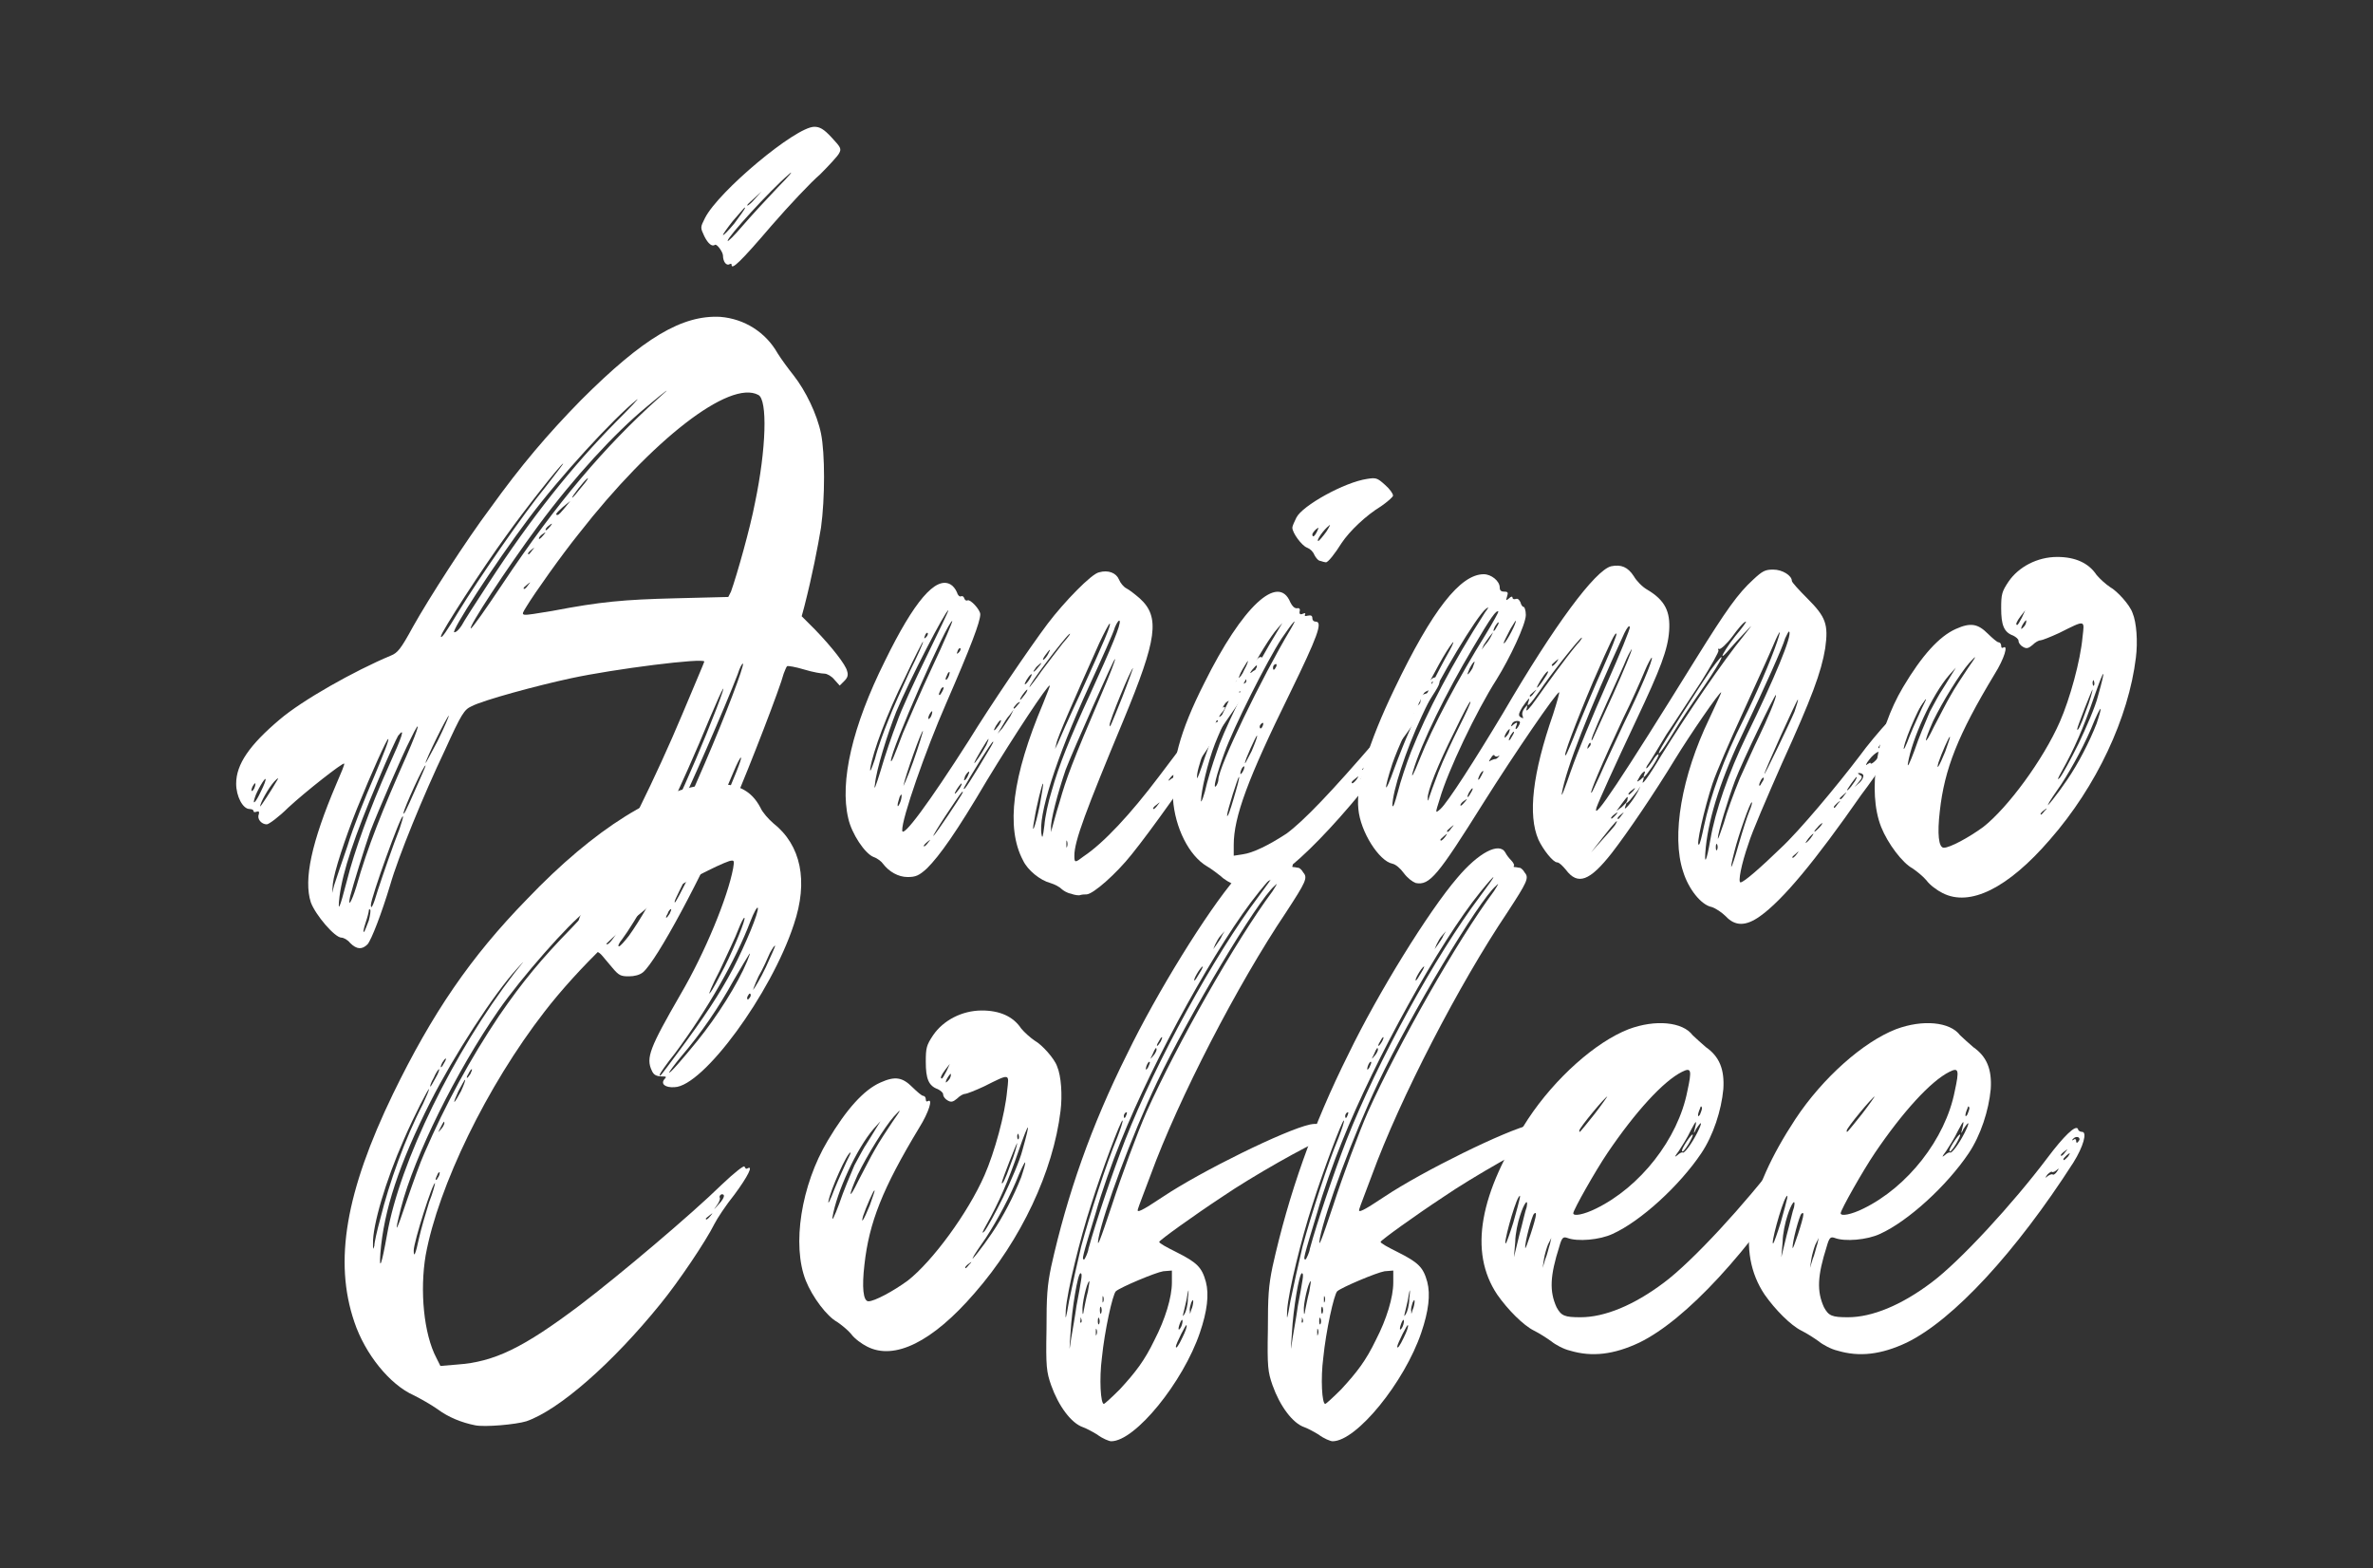 <?xml version="1.0" encoding="UTF-8" standalone="no"?>
<svg
   width="177.88"
   zoomAndPan="magnify"
   viewBox="0 0 133.41 88.16"
   height="117.547"
   preserveAspectRatio="xMidYMid"
   version="1.0"
   id="svg34"
   sodipodi:docname="animo_white.svg"
   inkscape:version="1.3.2 (091e20ef0f, 2023-11-25)"
   xmlns:inkscape="http://www.inkscape.org/namespaces/inkscape"
   xmlns:sodipodi="http://sodipodi.sourceforge.net/DTD/sodipodi-0.dtd"
   xmlns="http://www.w3.org/2000/svg"
   xmlns:svg="http://www.w3.org/2000/svg">
  <rect x="0" y="0" width="133.41" height="88.16" fill="#333333" stroke="none"/>
  <sodipodi:namedview
     id="namedview34"
     pagecolor="#505050"
     bordercolor="#ffffff"
     borderopacity="1"
     inkscape:showpageshadow="0"
     inkscape:pageopacity="0"
     inkscape:pagecheckerboard="1"
     inkscape:deskcolor="#505050"
     inkscape:zoom="7.9465332"
     inkscape:cx="83.49553"
     inkscape:cy="71.918154"
     inkscape:window-width="2536"
     inkscape:window-height="1391"
     inkscape:window-x="12"
     inkscape:window-y="37"
     inkscape:window-maximized="0"
     inkscape:current-layer="svg34"
     showgrid="false" />
  <defs
     id="defs1">
    <g
       id="g1" />
  </defs>
  <g
     id="g35"
     transform="translate(61.123,-3.209)"
     style="fill:#ffffff;fill-opacity:1">
    <g
       fill="#296414"
       fill-opacity="1"
       id="g4"
       transform="translate(-117.458,-19.22)"
       style="fill:#ffffff;fill-opacity:1">
      <g
         transform="translate(68.673,75)"
         id="g3"
         style="fill:#ffffff;fill-opacity:1">
        <g
           id="g2"
           style="fill:#ffffff;fill-opacity:1">
          <path
             d="m 1.688,-7.086 c 0.113,0 0.227,0.039 0.227,0.113 0,0.074 0.074,0.074 0.184,0.035 0.113,-0.035 0.152,0 0.113,0.152 -0.113,0.262 0.152,0.562 0.449,0.562 0.113,0 0.676,-0.414 1.203,-0.938 0.973,-0.902 3.074,-2.551 3.148,-2.477 0.035,0.039 -0.188,0.562 -0.449,1.164 -1.387,3.262 -1.84,5.359 -1.426,6.637 0.262,0.711 1.348,1.984 1.723,1.984 0.113,0 0.34,0.113 0.488,0.301 0.375,0.375 0.676,0.375 0.977,0.074 0.223,-0.262 0.785,-1.723 1.273,-3.336 0.449,-1.574 1.875,-5.062 3.074,-7.574 0.938,-2.062 1.086,-2.285 1.5,-2.473 0.637,-0.34 3.676,-1.164 5.586,-1.574 2.438,-0.527 7.5,-1.164 7.5,-0.938 0,0.035 -0.562,1.348 -1.238,2.961 -1.461,3.488 -3.41,7.422 -4.648,9.449 -1.199,1.949 -1.238,2.062 -1.164,2.512 0.078,0.449 0.789,1.461 0.938,1.387 0.039,-0.039 0.188,0.039 0.301,0.148 0.113,0.113 0.375,0.453 0.637,0.75 0.375,0.449 0.488,0.488 0.938,0.488 0.301,0 0.602,-0.074 0.789,-0.227 0.785,-0.672 3.262,-5.285 5.098,-9.484 0.938,-2.176 2.625,-6.559 2.812,-7.309 0.074,-0.188 0.148,-0.375 0.188,-0.414 0.039,-0.039 0.488,0.039 0.977,0.188 0.484,0.148 0.973,0.227 1.121,0.227 0.152,0 0.414,0.148 0.562,0.336 l 0.301,0.336 0.262,-0.262 c 0.188,-0.188 0.227,-0.336 0.152,-0.562 -0.074,-0.336 -0.824,-1.312 -1.801,-2.324 l -0.75,-0.75 0.152,-0.562 c 0.449,-1.762 0.746,-3.297 0.934,-4.422 0.227,-1.652 0.227,-4.164 0,-5.289 -0.223,-1.086 -0.859,-2.398 -1.535,-3.262 -0.301,-0.375 -0.711,-0.938 -0.898,-1.238 -0.676,-1.199 -1.875,-1.949 -3.227,-2.059 -2.137,-0.113 -4.312,1.16 -7.836,4.684 -1.875,1.914 -3.375,3.676 -5.098,6.074 -1.352,1.801 -3.449,5.062 -4.352,6.676 -0.672,1.234 -0.859,1.461 -1.234,1.609 -2.062,0.863 -4.988,2.512 -6.262,3.602 -1.688,1.426 -2.438,2.512 -2.438,3.598 0,0.715 0.375,1.426 0.75,1.426 z m 6.711,6.262 C 8.285,-0.523 8.172,-0.227 8.137,-0.188 8.062,-0.113 8.098,-0.336 8.211,-0.676 c 0.113,-0.336 0.188,-0.637 0.188,-0.711 0,-0.074 0.039,-0.074 0.074,-0.039 0.039,0.039 0,0.301 -0.074,0.602 z m 1.723,-5.137 c -0.371,0.938 -0.898,2.473 -1.234,3.488 -0.227,0.785 -0.375,1.086 -0.375,0.785 0,-0.41 1.688,-5.098 1.797,-4.984 0.039,0.035 -0.074,0.336 -0.188,0.711 z m 12.637,3.938 c 1.273,-2.25 3.262,-6.414 4.801,-10.16 0.824,-1.949 1.047,-2.289 0.375,-0.527 -1.5,3.863 -3.262,7.613 -4.688,10.051 -0.488,0.859 -0.977,1.609 -1.012,1.648 -0.078,0.035 0.148,-0.414 0.523,-1.012 z m -1.086,1.984 C 21.594,0.148 21.52,0.188 21.52,0.039 c 0,-0.078 0.039,-0.152 0.113,-0.188 0.074,-0.078 0.074,0 0.039,0.109 z m 1.348,0.078 C 22.758,0.375 22.531,0.637 22.457,0.637 c -0.074,0 0,-0.188 0.188,-0.41 0.676,-0.902 2.25,-3.637 3.336,-5.852 0.641,-1.312 1.164,-2.359 1.164,-2.324 0,0.152 -1.086,2.551 -1.836,4.012 -0.824,1.652 -1.688,3.148 -2.289,3.977 z m 2.289,-1.238 c -0.074,0.113 -0.152,0.223 -0.188,0.223 -0.039,0 0,-0.109 0.074,-0.223 0.039,-0.152 0.148,-0.262 0.188,-0.262 0.035,0 0,0.109 -0.074,0.262 z m 1.086,-2.102 c -0.414,0.828 -0.75,1.465 -0.789,1.465 -0.074,0 0.078,-0.301 0.488,-1.125 0.375,-0.676 1.949,-4.164 2.812,-6.227 0.188,-0.449 0.375,-0.824 0.414,-0.785 0.109,0.113 -1.801,4.461 -2.926,6.672 z m 0.898,-6.371 c -1.535,3.637 -3.371,7.121 -5.059,9.711 -0.266,0.41 -0.488,0.598 -0.488,0.41 0,-0.035 0.301,-0.523 0.637,-1.086 0.938,-1.426 1.801,-3 3.035,-5.551 0.977,-1.949 3.039,-6.711 3.715,-8.473 0.113,-0.375 0.262,-0.637 0.297,-0.598 0.078,0.109 -0.973,2.887 -2.137,5.586 z m 3,-20.695 c 0.527,0.262 0.449,3.035 -0.188,6.07 -0.262,1.391 -1.012,4.051 -1.348,4.988 l -0.152,0.301 -2.961,0.074 c -2.926,0.074 -4.199,0.188 -6.938,0.711 -1.871,0.301 -1.797,0.34 -1.461,-0.223 0.449,-0.75 2.023,-2.965 2.961,-4.125 4.125,-5.285 8.477,-8.66 10.086,-7.797 z m -12.934,10.684 c -0.148,0.227 -0.262,0.262 -0.262,0.188 0,-0.039 0.074,-0.113 0.223,-0.227 0.188,-0.148 0.188,-0.148 0.039,0.039 z m 0.188,-1.988 c 0.188,-0.148 0.188,-0.148 0.035,0.039 -0.074,0.113 -0.184,0.223 -0.184,0.223 -0.113,0 -0.039,-0.109 0.148,-0.262 z m 0.676,-0.824 c -0.188,0.227 -0.266,0.262 -0.266,0.188 0,-0.035 0.078,-0.148 0.188,-0.223 0.227,-0.152 0.227,-0.152 0.078,0.035 z m 0.109,-0.301 c 0,-0.035 0.078,-0.148 0.188,-0.223 0.188,-0.152 0.227,-0.152 0.078,0.035 -0.188,0.227 -0.266,0.266 -0.266,0.188 z m 0.977,-1.273 0.414,-0.336 -0.301,0.375 c -0.188,0.223 -0.34,0.41 -0.414,0.41 -0.148,0 -0.113,-0.074 0.301,-0.449 z m 1.387,-1.613 c 0.074,-0.035 -0.074,0.188 -0.336,0.488 -0.262,0.336 -0.488,0.602 -0.527,0.602 -0.074,0 0.676,-0.977 0.863,-1.09 z m 3.977,-4.496 c -3,2.699 -5.699,5.848 -8.773,10.457 -0.902,1.352 -1.688,2.477 -1.766,2.477 -0.188,0 1.988,-3.336 3.789,-5.773 2.023,-2.738 4.312,-5.211 6.035,-6.637 1.199,-1.012 1.574,-1.273 0.715,-0.523 z m -1.203,0.074 c 0.188,-0.152 -0.336,0.41 -1.16,1.234 -2.477,2.516 -4.762,5.363 -7.199,9.113 -0.711,1.086 -1.387,2.137 -1.5,2.359 -0.148,0.227 -0.301,0.375 -0.41,0.375 -0.227,0 2.246,-3.824 4.16,-6.371 1.762,-2.363 4.797,-5.664 6.109,-6.711 z m -7.348,7.648 c 1.012,-1.426 3,-3.938 3.188,-4.051 0.074,-0.035 -0.375,0.527 -0.977,1.312 -1.234,1.5 -3.746,5.137 -4.871,6.973 -0.676,1.125 -1.012,1.613 -1.012,1.426 0,-0.227 2.359,-3.863 3.672,-5.66 z m -3.223,10.121 c 0,0.039 -0.262,0.676 -0.637,1.426 -0.375,0.711 -0.676,1.273 -0.676,1.238 0,-0.188 1.238,-2.699 1.312,-2.664 z m -1.312,2.812 c 0,0.039 -0.262,0.637 -0.562,1.312 -0.527,1.199 -0.676,1.5 -0.676,1.352 0,-0.227 1.199,-2.852 1.238,-2.664 z m -1.051,-0.598 C 9.188,-7.086 8.324,-4.949 7.688,-2.699 7.422,-1.836 7.199,-1.5 7.348,-2.176 7.5,-2.773 8.172,-4.949 8.473,-5.812 c 0.414,-1.086 1.801,-4.309 2.289,-5.246 0.598,-1.238 0.484,-0.676 -0.227,0.938 z m -0.488,-1.09 c 0.414,-0.523 0.227,0.039 -0.523,1.688 C 8.438,-7.086 7.574,-4.688 7.16,-3.035 6.75,-1.461 6.637,-1.199 6.75,-2.176 c 0.188,-1.422 0.824,-3.336 2.172,-6.523 0.527,-1.273 1.051,-2.398 1.125,-2.512 z m -0.562,0.188 c 0.078,0 -0.297,0.938 -0.785,2.102 -0.488,1.125 -1.199,2.887 -1.5,3.898 -0.34,0.973 -0.676,1.988 -0.75,2.211 L 6.336,-2.363 6.375,-2.887 c 0.074,-0.676 0.672,-2.512 1.348,-4.199 0.863,-2.137 1.688,-3.938 1.762,-3.937 z m -6.223,2.289 c -0.301,0.523 -0.977,1.574 -0.977,1.5 0,-0.188 0.453,-1.016 0.789,-1.391 0.188,-0.188 0.262,-0.262 0.188,-0.109 z M 2.586,-8.773 C 2.625,-8.734 2.512,-8.438 2.324,-8.062 c -0.301,0.641 -0.488,0.789 -0.336,0.34 0.109,-0.375 0.562,-1.125 0.598,-1.051 z M 1.914,-8.438 c 0.074,-0.109 0.109,-0.109 0.109,-0.074 0,0.074 -0.035,0.227 -0.109,0.34 -0.078,0.074 -0.113,0.109 -0.113,0.035 0,-0.074 0.035,-0.188 0.113,-0.301 z m 25.941,-30.367 c 0.113,-0.074 0.453,0.414 0.453,0.602 0,0.336 0.188,0.598 0.375,0.484 0.074,-0.035 0.109,-0.035 0.109,0.039 0,0.301 0.488,-0.148 2.25,-2.211 0.977,-1.125 2.211,-2.438 2.738,-2.887 0.488,-0.488 0.973,-1.016 1.051,-1.164 0.148,-0.262 0.109,-0.336 -0.414,-0.898 -0.449,-0.488 -0.676,-0.602 -0.977,-0.602 -1.047,0 -5.398,3.637 -6.148,5.137 -0.262,0.523 -0.262,0.523 -0.035,1.012 0.223,0.449 0.449,0.602 0.598,0.488 z m 4.164,-3.973 c 0.301,-0.266 0.035,0.074 -0.637,0.75 -0.641,0.672 -1.539,1.648 -1.988,2.172 -0.449,0.527 -0.824,0.902 -0.824,0.824 0,-0.223 2.359,-2.809 3.449,-3.746 z m -1.949,1.348 0.41,-0.375 -0.375,0.414 c -0.188,0.223 -0.375,0.375 -0.41,0.375 -0.078,0 0,-0.074 0.375,-0.414 z m -1.199,1.273 c 0.711,-0.824 0.672,-0.785 0.672,-0.711 0,0.039 -0.262,0.414 -0.598,0.863 -0.34,0.41 -0.637,0.711 -0.637,0.637 0,-0.039 0.262,-0.414 0.562,-0.789 z m 0,0"
             id="path2"
             style="fill:#ffffff;fill-opacity:1" />
        </g>
      </g>
    </g>
    <g
       fill="#296414"
       fill-opacity="1"
       id="g7"
       transform="translate(-117.458,-19.22)"
       style="fill:#ffffff;fill-opacity:1">
      <g
         transform="translate(104.962,75)"
         id="g6"
         style="fill:#ffffff;fill-opacity:1">
        <g
           id="g5"
           style="fill:#ffffff;fill-opacity:1">
          <path
             d="m 21.82,-15.297 c -1.051,1.086 -2.926,3.223 -3.523,4.051 -0.375,0.484 -1.164,1.535 -1.762,2.324 -1.613,2.137 -3.113,3.746 -4.238,4.496 -0.488,0.375 -0.523,0.375 -0.523,-0.035 0,-0.824 0.637,-2.512 2.773,-7.648 1.875,-4.539 2.062,-5.773 0.898,-6.824 -0.262,-0.227 -0.598,-0.488 -0.75,-0.562 -0.148,-0.074 -0.336,-0.301 -0.41,-0.488 -0.152,-0.375 -0.602,-0.562 -1.125,-0.41 -0.414,0.074 -1.949,1.648 -2.887,2.887 -1.012,1.348 -3.227,4.609 -4.426,6.559 -2.25,3.527 -3.75,5.551 -3.75,5.062 -0.035,-0.637 1.312,-4.5 2.477,-7.16 1.387,-3.188 1.91,-4.574 1.91,-4.988 0,-0.262 -0.562,-0.859 -0.711,-0.785 -0.074,0.035 -0.148,0 -0.188,-0.113 -0.035,-0.113 -0.113,-0.148 -0.188,-0.113 -0.074,0.039 -0.188,-0.074 -0.223,-0.223 -0.078,-0.188 -0.227,-0.375 -0.375,-0.453 -0.828,-0.449 -2.027,0.938 -3.676,4.312 C -0.711,-11.734 -1.426,-8.625 -0.938,-6.562 -0.75,-5.699 0,-4.574 0.488,-4.387 0.711,-4.312 0.938,-4.125 1.012,-4.012 c 0.34,0.449 0.863,0.75 1.387,0.75 0.449,0 0.637,-0.074 1.09,-0.488 0.711,-0.711 1.648,-2.023 3.371,-4.949 1.5,-2.473 3.449,-5.434 3.527,-5.324 0.035,0 -0.152,0.449 -0.375,1.012 -1.727,4.09 -2.102,6.977 -1.125,8.812 0.262,0.562 0.973,1.125 1.535,1.273 0.262,0.078 0.527,0.227 0.637,0.34 0.078,0.074 0.301,0.223 0.527,0.262 0.188,0.074 0.449,0.113 0.523,0.074 0.113,-0.035 0.262,-0.035 0.34,-0.035 0.375,0 1.684,-1.164 2.547,-2.25 1.09,-1.352 3.148,-4.238 4.875,-6.863 0.711,-1.012 1.613,-2.359 2.023,-2.922 0.637,-0.902 0.715,-1.016 0.527,-1.203 -0.188,-0.188 -0.227,-0.148 -0.602,0.227 z M 5.211,-15.973 c 0.039,-0.113 0.113,-0.188 0.152,-0.148 0.035,0.035 0,0.148 -0.078,0.223 -0.109,0.113 -0.148,0.113 -0.074,-0.074 z m -2.512,6.262 c -0.336,0.938 -0.602,1.5 -0.523,1.273 0.074,-0.449 1.012,-3.109 1.086,-3.035 0,0.039 -0.227,0.824 -0.562,1.762 z m 0.977,-2.512 c -0.078,0.074 -0.113,0.113 -0.113,0.039 0,-0.078 0.035,-0.188 0.113,-0.301 0.074,-0.113 0.109,-0.113 0.109,-0.074 0,0.074 -0.035,0.223 -0.109,0.336 z m 0.598,-1.352 c -0.035,0.078 -0.113,0.113 -0.113,0.039 0,-0.074 0.078,-0.188 0.113,-0.301 0.074,-0.109 0.152,-0.109 0.152,-0.074 0,0.074 -0.078,0.227 -0.152,0.336 z m 0.375,-0.859 c -0.035,0.074 -0.113,0.113 -0.113,0.035 0,-0.074 0.078,-0.188 0.113,-0.297 0.074,-0.113 0.113,-0.113 0.113,-0.078 0,0.078 -0.039,0.227 -0.113,0.34 z M 3.375,-16.836 c 0.035,-0.109 0.113,-0.188 0.148,-0.148 0.039,0.039 0,0.148 -0.074,0.227 -0.113,0.109 -0.148,0.109 -0.074,-0.078 z M 0.301,-9.375 c 0.148,-0.934 0.938,-3.074 1.949,-5.098 0.523,-1.125 1.012,-2.062 1.012,-2.023 0.039,0.035 -0.301,0.785 -0.75,1.688 -0.414,0.898 -0.973,2.137 -1.199,2.734 -0.262,0.641 -0.602,1.578 -0.75,2.176 -0.188,0.562 -0.301,0.824 -0.262,0.523 z m 0.598,0.078 C 0.602,-8.324 0.488,-8.062 0.562,-8.473 c 0.074,-0.824 0.711,-2.852 1.199,-4.086 0.75,-1.801 2.773,-5.699 2.926,-5.699 0.035,0 -0.527,1.16 -1.199,2.547 -0.676,1.391 -1.465,3.074 -1.688,3.75 -0.262,0.676 -0.676,1.875 -0.902,2.664 z m 0.562,-0.488 c -0.035,-0.562 3.188,-7.875 3.449,-7.875 0.039,0 -0.449,1.164 -1.125,2.59 -0.672,1.422 -1.387,3.109 -1.648,3.711 C 1.613,-9.973 1.5,-9.711 1.461,-9.785 Z m 0.488,2.398 C 1.875,-7.234 1.836,-7.199 1.836,-7.312 c 0,-0.109 0.078,-0.297 0.113,-0.449 0.074,-0.148 0.113,-0.188 0.113,-0.074 0,0.113 -0.039,0.301 -0.113,0.449 z m 13.121,-7.609 c 0,0 -0.262,0.75 -0.598,1.609 -0.637,1.578 -0.715,1.801 -0.715,1.578 -0.035,-0.188 1.238,-3.262 1.312,-3.188 z m -1.91,-1.387 c 0.301,-0.641 0.562,-1.125 0.598,-1.125 0.113,0 -0.297,0.973 -1.648,3.934 -0.637,1.352 -1.199,2.625 -1.273,2.812 l -0.152,0.301 0.078,-0.301 c 0.035,-0.297 0.973,-2.438 2.398,-5.621 z m -3.039,0.672 c 0.266,-0.375 0.375,-0.449 0.188,-0.109 -0.074,0.148 -0.188,0.297 -0.262,0.336 -0.074,0.039 -0.035,-0.074 0.074,-0.227 z m -0.484,0.641 c 0.113,-0.113 0.262,-0.227 0.262,-0.227 0.035,0 -0.039,0.113 -0.148,0.227 -0.113,0.148 -0.227,0.262 -0.266,0.262 -0.035,0 0.039,-0.113 0.152,-0.262 z m -0.301,0.41 c 0.074,-0.035 0.039,0.074 -0.074,0.262 -0.113,0.188 -0.227,0.301 -0.262,0.301 -0.078,0 0.188,-0.449 0.336,-0.562 z M 6.938,-11.023 c 0.035,0 -0.039,0.152 -0.113,0.34 -0.262,0.484 -0.676,1.086 -0.676,1.012 0,-0.113 0.75,-1.352 0.789,-1.352 z M 5.625,-8.922 C 5.699,-9.074 5.812,-9.188 5.848,-9.188 c 0.039,0 0,0.113 -0.074,0.266 -0.074,0.148 -0.148,0.223 -0.188,0.223 -0.035,0 0,-0.074 0.039,-0.223 z M 5.398,-8.512 C 5.473,-8.547 5.438,-8.438 5.324,-8.25 5.211,-8.098 5.098,-7.949 5.062,-7.949 c -0.074,0 0.223,-0.449 0.336,-0.562 z M 3.562,-5.211 c -0.074,0.113 -0.188,0.223 -0.227,0.223 -0.074,0 0,-0.109 0.188,-0.262 0.188,-0.148 0.188,-0.148 0.039,0.039 z M 4.688,-6.75 c -0.375,0.562 -0.75,1.09 -0.824,1.164 -0.188,0.148 1.348,-2.176 1.574,-2.438 0.188,-0.148 0,0.148 -0.75,1.273 z M 6.375,-9.41 c -0.34,0.562 -0.676,1.086 -0.75,1.16 -0.152,0.113 -0.152,0.078 0.859,-1.574 0.375,-0.598 0.676,-1.047 0.715,-1.047 0.074,0 -0.113,0.262 -0.824,1.461 z m 0.898,-2.102 c -0.074,0 0.188,-0.449 0.336,-0.562 0.078,-0.035 0.039,0.078 -0.074,0.266 -0.113,0.148 -0.223,0.297 -0.262,0.297 z m 0.898,-0.785 c -0.148,0.223 -0.336,0.523 -0.449,0.676 l -0.262,0.297 0.227,-0.375 c 0.109,-0.188 0.297,-0.523 0.449,-0.672 l 0.223,-0.301 z m 0.414,-0.637 c -0.148,0.188 -0.227,0.262 -0.227,0.148 0,0 0.078,-0.113 0.188,-0.227 0.188,-0.148 0.227,-0.109 0.039,0.078 z M 9,-13.535 c -0.113,0.148 -0.227,0.301 -0.266,0.301 -0.074,0 0.227,-0.449 0.375,-0.562 0.039,-0.039 0.039,0.074 -0.109,0.262 z m 0.934,-1.312 c -0.336,0.488 -0.672,0.902 -0.672,0.902 -0.152,0 1.875,-2.664 2.211,-2.965 0.148,-0.113 0,0.113 -0.336,0.488 -0.301,0.375 -0.828,1.086 -1.203,1.574 z m -0.41,8.363 c 0.113,-0.75 0.449,-2.102 0.488,-2.027 0.035,0 -0.078,0.602 -0.188,1.238 C 9.562,-6 9.336,-5.512 9.523,-6.484 Z m 0.562,0.336 c -0.074,0.598 -0.113,0.75 -0.152,0.523 -0.223,-1.047 0.789,-4.273 2.664,-8.359 0.711,-1.539 1.387,-3.039 1.461,-3.336 0.113,-0.262 0.227,-0.414 0.262,-0.34 0.078,0.188 -0.449,1.465 -1.648,4.086 -1.16,2.516 -1.762,4.012 -2.176,5.477 -0.188,0.598 -0.375,1.461 -0.41,1.949 z m 1.273,1.199 c -0.035,0.074 -0.035,0 -0.035,-0.188 0,-0.148 0,-0.227 0.035,-0.148 0.039,0.109 0.039,0.223 0,0.336 z M 10.949,-7.5 c -0.227,0.715 -0.414,1.465 -0.453,1.578 -0.035,0.184 -0.035,0.184 -0.035,-0.078 -0.039,-0.41 0.375,-1.984 0.824,-3.297 0.414,-1.09 2.738,-6.301 2.773,-6.227 0.039,0.039 -0.301,0.902 -0.75,1.949 -1.688,3.938 -1.984,4.762 -2.359,6.074 z m 5.512,0.188 c -0.078,0.113 -0.188,0.227 -0.227,0.227 -0.074,0 -0.039,-0.113 0.188,-0.262 C 16.609,-7.5 16.609,-7.5 16.461,-7.312 Z m 1.273,-1.762 c -0.113,0.152 -0.262,0.262 -0.301,0.227 0,-0.039 -0.148,0 -0.223,0.074 -0.188,0.148 -0.188,0.113 -0.039,-0.074 0.074,-0.113 0.188,-0.188 0.227,-0.152 0.035,0.039 0.184,-0.035 0.336,-0.148 0.262,-0.227 0.262,-0.227 0,0.074 z m 1.199,-1.648 c -0.227,0.227 -0.227,0.262 -0.336,0.039 -0.078,-0.078 -0.078,-0.113 0,-0.039 0.035,0.039 0.188,0 0.297,-0.074 0.152,-0.152 0.152,-0.113 0.039,0.074 z m 0.336,-0.488 c -0.074,0.113 -0.188,0.188 -0.223,0.152 -0.039,-0.039 -0.152,0 -0.262,0.074 -0.152,0.148 -0.188,0.148 -0.039,-0.074 0.113,-0.113 0.227,-0.188 0.262,-0.152 0.039,0.039 0.152,0 0.262,-0.074 0.152,-0.148 0.152,-0.148 0,0.074 z m 0.562,-0.785 c -0.074,0.035 -0.148,0.074 -0.188,0.074 -0.035,0 -0.148,0.035 -0.262,0.113 -0.148,0.074 -0.148,0.074 -0.035,-0.078 0.109,-0.074 0.262,-0.188 0.375,-0.188 0.109,0 0.148,0 0.109,0.078 z m 0.527,-0.715 c -0.113,0.188 -0.301,0.375 -0.375,0.414 -0.113,0.074 -0.074,0 0.035,-0.152 0.266,-0.297 0.301,-0.449 0.078,-0.336 -0.078,0.039 -0.039,-0.039 0.074,-0.148 0.336,-0.414 0.488,-0.227 0.188,0.223 z m 0.75,-0.938 c 0,0 -0.074,0 -0.188,0 -0.074,0 -0.152,-0.035 -0.113,-0.074 0.074,-0.113 0.301,-0.035 0.301,0.074 z m 0.148,-0.484 c -0.074,0 -0.148,0 -0.148,0 0,-0.039 0.074,-0.113 0.148,-0.188 0.152,-0.078 0.188,-0.078 0.188,0.035 0,0.074 -0.074,0.152 -0.188,0.152 z m 0.75,-0.75 c -0.039,-0.039 -0.148,0 -0.262,0.109 -0.113,0.078 -0.113,0.039 0.035,-0.148 0.266,-0.301 0.266,-0.301 0.266,-0.074 0,0.113 -0.039,0.148 -0.039,0.113 z m 0,0"
             id="path4"
             style="fill:#ffffff;fill-opacity:1" />
        </g>
      </g>
    </g>
    <g
       fill="#296414"
       fill-opacity="1"
       id="g10"
       transform="translate(-117.458,-19.22)"
       style="fill:#ffffff;fill-opacity:1">
      <g
         transform="translate(123.968,75)"
         id="g9"
         style="fill:#ffffff;fill-opacity:1">
        <g
           id="g8"
           style="fill:#ffffff;fill-opacity:1">
          <path
             d="m 13.199,-14.398 c -0.188,-0.188 -0.266,-0.148 -1.238,0.902 -0.562,0.598 -1.574,1.723 -2.211,2.512 C 7.234,-8.062 5.66,-6.41 4.688,-5.699 3.711,-5.062 2.812,-4.613 2.211,-4.535 L 1.727,-4.461 V -5.062 c 0,-1.574 0.785,-3.711 3.148,-8.512 1.574,-3.223 1.875,-4.047 1.461,-4.047 -0.113,0 -0.188,-0.074 -0.188,-0.188 0,-0.148 -0.074,-0.188 -0.262,-0.148 -0.148,0.035 -0.188,0.035 -0.148,-0.078 0.035,-0.074 0,-0.074 -0.113,-0.035 -0.152,0.074 -0.227,0.035 -0.188,-0.152 0.035,-0.109 -0.039,-0.188 -0.152,-0.148 -0.148,0 -0.262,-0.113 -0.375,-0.336 -0.672,-1.652 -2.699,0.223 -4.836,4.535 -1.387,2.738 -1.875,4.574 -1.762,6.523 0.113,1.613 0.898,3.188 1.914,3.785 0.262,0.152 0.598,0.414 0.785,0.562 0.188,0.188 0.527,0.375 0.789,0.488 0.598,0.227 1.125,0.152 1.949,-0.262 1.836,-0.863 5.734,-5.285 8.887,-9.973 0.711,-1.086 0.75,-1.164 0.562,-1.352 z m -10.988,5.25 c -0.074,0.113 -0.113,0.113 -0.113,0.074 0,-0.074 0.039,-0.223 0.113,-0.336 0.074,-0.074 0.113,-0.113 0.113,-0.039 0,0.074 -0.039,0.188 -0.113,0.301 z m 0.527,-1.199 c -0.227,0.414 -0.375,0.75 -0.375,0.676 C 2.324,-9.785 3,-11.246 3.035,-11.211 c 0.039,0.039 -0.109,0.414 -0.297,0.863 z M 3.375,-11.809 c -0.074,0.223 -0.188,0.262 -0.188,0.074 0,-0.039 0.074,-0.152 0.148,-0.188 0.039,-0.039 0.074,0.035 0.039,0.113 z m 0.75,-3.301 c -0.113,0.227 -0.188,0.262 -0.188,0.074 0,-0.074 0.035,-0.148 0.113,-0.188 0.074,-0.035 0.109,0 0.074,0.113 z m -1.914,0.188 c 0.152,-0.262 0.301,-0.488 0.301,-0.488 0.039,0 -0.039,0.227 -0.188,0.488 -0.113,0.262 -0.262,0.488 -0.301,0.488 -0.035,0 0.039,-0.227 0.188,-0.488 z m -2.547,6.074 C -0.375,-9.336 0.262,-11.023 1.051,-12.672 1.5,-13.574 1.875,-14.32 1.914,-14.32 c 0.074,0 -0.266,0.746 -0.828,1.91 -0.262,0.562 -0.711,1.613 -0.973,2.398 -0.262,0.789 -0.449,1.312 -0.449,1.164 z m 0.223,1.312 c 0,-0.527 0.375,-2.176 0.789,-3.227 0.785,-1.984 2.734,-5.621 3.523,-6.484 l 0.262,-0.301 -0.223,0.375 c -1.312,2.137 -2.699,4.875 -3.301,6.41 -0.188,0.527 -0.523,1.5 -0.711,2.215 -0.152,0.711 -0.34,1.16 -0.34,1.012 z m 0.977,-1.199 c 0,0.074 -0.039,0.223 -0.113,0.336 -0.227,0.301 0,-0.602 0.449,-1.836 0.527,-1.465 2.398,-5.176 3.227,-6.449 0.637,-0.938 0.973,-1.312 0.484,-0.488 -1.609,2.699 -4.047,7.723 -4.047,8.438 z m 0.488,2.023 c 0,-0.262 0.637,-2.25 0.672,-2.176 0.039,0.039 -0.109,0.562 -0.297,1.199 -0.188,0.641 -0.34,1.09 -0.375,0.977 z M 8.625,-8.734 c -0.152,0.188 -0.266,0.262 -0.266,0.148 0,-0.039 0.078,-0.113 0.227,-0.227 0.188,-0.148 0.188,-0.148 0.039,0.078 z m 0.523,-0.301 c -0.113,0.148 -0.227,0.262 -0.262,0.262 -0.039,0 0.035,-0.113 0.148,-0.262 0.113,-0.113 0.262,-0.227 0.262,-0.227 0.039,0 -0.035,0.113 -0.148,0.227 z m 0.074,-0.449 c -0.148,0.188 -0.262,0.262 -0.262,0.148 0,0 0.113,-0.113 0.227,-0.188 0.188,-0.148 0.188,-0.148 0.035,0.039 z m 0.488,-0.602 c -0.148,0.188 -0.262,0.262 -0.262,0.152 0,-0.039 0.113,-0.113 0.223,-0.227 0.188,-0.148 0.188,-0.148 0.039,0.074 z m 0.488,-0.262 c -0.152,0.227 -0.266,0.262 -0.266,0.188 0,-0.039 0.113,-0.148 0.227,-0.227 0.188,-0.148 0.188,-0.148 0.039,0.039 z m 0.562,-0.789 c -0.113,-0.035 -0.266,0.039 -0.301,0.152 -0.039,0.113 0,0.113 0.113,0.035 0.148,-0.074 0.148,-0.035 0,0.113 -0.078,0.113 -0.188,0.188 -0.227,0.152 -0.039,-0.039 -0.148,0 -0.262,0.109 -0.113,0.078 0,-0.109 0.223,-0.375 0.34,-0.484 0.641,-0.711 0.453,-0.41 -0.039,0.035 0,0.148 0.074,0.188 0.074,0.035 0.074,0.035 -0.074,0.035 z m 0.711,-0.824 c -0.113,0.152 -0.227,0.227 -0.262,0.188 -0.039,-0.035 -0.152,0 -0.262,0.074 -0.113,0.078 -0.078,0 0.074,-0.148 0.148,-0.188 0.375,-0.336 0.449,-0.336 0.188,0 0.148,0.035 0,0.223 z m 0.375,-0.523 c -0.039,0.035 -0.148,0.074 -0.262,0.113 -0.152,0 -0.152,-0.039 -0.039,-0.152 0.074,-0.113 0.188,-0.148 0.262,-0.113 0.078,0.039 0.078,0.113 0.039,0.152 z m 0.375,-0.637 c 0,0.109 -0.113,0.223 -0.227,0.223 -0.223,0.039 -0.223,0.039 0,-0.188 0.266,-0.301 0.266,-0.301 0.227,-0.035 z m 0.602,-0.602 c -0.039,0.039 -0.113,0.074 -0.152,0.113 -0.035,0 -0.148,0.035 -0.262,0.074 -0.148,0.113 -0.148,0.113 -0.039,-0.039 0.078,-0.074 0.266,-0.184 0.34,-0.184 0.113,-0.039 0.188,0 0.113,0.035 z m 0.336,-0.41 c 0,0.035 -0.113,0.035 -0.188,0.035 -0.113,0 -0.148,-0.035 -0.113,-0.113 0.039,-0.074 0.301,-0.035 0.301,0.078 z m -7.312,-7.648 c 0.188,0.074 0.34,0.223 0.414,0.41 0.074,0.148 0.223,0.336 0.336,0.336 0.113,0.039 0.262,0.078 0.301,0.078 0.113,0.035 0.523,-0.488 0.898,-1.09 0.453,-0.672 1.352,-1.535 2.215,-2.062 0.375,-0.262 0.672,-0.523 0.672,-0.598 0,-0.113 -0.188,-0.375 -0.449,-0.602 -0.449,-0.41 -0.523,-0.41 -1.012,-0.336 -1.273,0.188 -3.637,1.5 -3.973,2.176 -0.113,0.223 -0.227,0.484 -0.227,0.562 0,0.297 0.527,1.012 0.824,1.125 z m 1.238,-1.238 c 0.113,-0.113 0.039,0.035 -0.148,0.336 -0.188,0.262 -0.414,0.527 -0.453,0.527 -0.148,0 0.301,-0.641 0.602,-0.863 z m -0.75,0.223 c 0.188,-0.148 0.188,-0.148 0.074,0.113 -0.148,0.301 -0.262,0.34 -0.262,0.152 0,-0.039 0.074,-0.152 0.188,-0.266 z m 0,0"
             id="path7"
             style="fill:#ffffff;fill-opacity:1" />
        </g>
      </g>
    </g>
    <g
       fill="#296414"
       fill-opacity="1"
       id="g13"
       transform="translate(-117.458,-19.22)"
       style="fill:#ffffff;fill-opacity:1">
      <g
         transform="translate(134.615,75)"
         id="g12"
         style="fill:#ffffff;fill-opacity:1">
        <g
           id="g11"
           style="fill:#ffffff;fill-opacity:1">
          <path
             d="m 17.883,-14.883 c -0.637,0.938 -2.773,4.273 -2.848,4.496 -0.188,0.414 0.113,0.078 0.75,-0.973 0.375,-0.637 1.16,-1.801 1.762,-2.664 1.051,-1.535 1.348,-2.25 0.336,-0.859 z m 12.297,0.785 -0.523,0.488 0.414,-0.488 c 0.637,-0.785 0.297,-0.676 -0.453,0.188 -0.371,0.449 -1.121,1.273 -1.684,1.836 -0.527,0.562 -1.277,1.465 -1.652,1.988 -1.312,1.727 -3.41,4.238 -4.461,5.211 -1.086,1.051 -2.062,1.914 -2.25,1.914 -0.148,0 0.039,-1.012 0.449,-2.176 0.188,-0.637 1.051,-2.625 1.875,-4.5 1.688,-3.711 2.215,-5.137 2.438,-6.484 0.188,-1.352 0.039,-1.762 -1.012,-2.812 -0.449,-0.449 -0.863,-0.898 -0.863,-0.977 0,-0.297 -0.523,-0.637 -1.047,-0.637 -0.453,0 -0.602,0.074 -1.125,0.562 -0.863,0.789 -1.5,1.688 -3.227,4.461 -4.16,6.711 -5.848,9.262 -5.586,8.363 0.148,-0.414 0.977,-2.25 2.25,-4.949 1.348,-2.852 1.762,-3.938 1.836,-4.988 0.074,-1.086 -0.223,-1.723 -1.238,-2.324 -0.262,-0.148 -0.598,-0.488 -0.746,-0.75 -0.34,-0.523 -0.715,-0.676 -1.277,-0.562 -0.898,0.227 -3.188,3.301 -6.074,8.25 -1.574,2.625 -3.109,5.023 -3.523,5.398 -0.301,0.262 -0.301,0.262 -0.039,-0.562 0.453,-1.574 2.062,-4.949 3.188,-6.711 0.75,-1.199 1.652,-3.113 1.652,-3.637 0,-0.262 -0.078,-0.449 -0.113,-0.449 -0.074,0 -0.152,-0.113 -0.188,-0.262 -0.074,-0.152 -0.152,-0.227 -0.262,-0.188 -0.113,0.035 -0.188,0 -0.188,-0.078 0,-0.074 -0.078,-0.074 -0.188,0.039 -0.188,0.148 -0.188,0.148 -0.113,-0.113 0.074,-0.223 0.035,-0.262 -0.188,-0.262 -0.152,0 -0.227,-0.074 -0.227,-0.227 0,-0.375 -0.484,-0.75 -0.898,-0.75 -1.312,0 -2.887,1.988 -5.023,6.449 -1.465,3.039 -2.176,5.398 -2.027,6.75 C -1.801,-5.812 -0.75,-4.16 0,-4.012 0.188,-3.973 0.449,-3.75 0.637,-3.488 0.863,-3.188 1.125,-3 1.312,-2.926 c 0.785,0.152 1.238,-0.41 3.824,-4.535 1.723,-2.738 4.086,-6.188 4.238,-6.188 0.035,0 -0.113,0.527 -0.34,1.238 C 7.875,-9.074 7.609,-6.75 8.211,-5.363 c 0.262,0.562 0.824,1.277 1.051,1.277 0.113,0 0.301,0.188 0.488,0.41 0.672,0.902 1.348,0.641 2.586,-0.938 0.898,-1.16 2.398,-3.371 3.562,-5.285 0.824,-1.348 2.473,-3.75 2.586,-3.75 0.035,0 -0.301,0.676 -0.676,1.5 -1.535,3.188 -2.137,6.562 -1.461,8.586 0.301,0.977 1.012,1.875 1.609,1.988 0.227,0.074 0.562,0.301 0.789,0.523 0.523,0.562 1.125,0.562 1.914,0 1.273,-0.898 3.109,-3.109 5.695,-6.824 0.488,-0.637 1.051,-1.461 1.277,-1.797 0.262,-0.34 0.676,-1.012 0.938,-1.465 0.301,-0.484 0.859,-1.387 1.312,-1.984 0.449,-0.637 0.824,-1.199 0.824,-1.312 0,-0.074 -0.227,0.074 -0.527,0.336 z M 6.637,-17.211 c 0.223,-0.371 0.336,-0.559 0.301,-0.41 -0.078,0.336 -0.676,1.387 -0.676,1.199 0,-0.074 0.188,-0.414 0.375,-0.789 z M 4.5,-14.996 c -0.113,0.188 -0.227,0.336 -0.262,0.336 -0.039,0 0.035,-0.148 0.109,-0.336 0.113,-0.227 0.227,-0.375 0.266,-0.375 0.035,0 -0.039,0.148 -0.113,0.375 z m 1.051,-1.801 c -0.078,0.148 -0.227,0.375 -0.34,0.488 l -0.188,0.262 0.113,-0.262 c 0.074,-0.113 0.227,-0.34 0.336,-0.488 l 0.188,-0.227 z m 0.336,-0.562 c -0.074,0.148 -0.148,0.262 -0.188,0.262 -0.039,0 0,-0.113 0.074,-0.262 0.074,-0.113 0.148,-0.223 0.188,-0.223 0.039,0 0,0.109 -0.074,0.223 z M 0,-9.637 c 0.602,-1.723 2.66,-5.922 3.375,-6.785 0.113,-0.148 0.035,0.074 -0.152,0.414 -0.637,1.125 -1.949,3.711 -2.285,4.574 C 0.75,-11.023 0.375,-10.086 0.113,-9.375 -0.449,-7.797 -0.523,-8.023 0,-9.637 Z m 1.051,-0.672 C 0.789,-9.637 0.449,-8.625 0.301,-8.023 0.148,-7.461 0.039,-7.125 0,-7.273 0,-8.062 0.75,-10.387 1.648,-12.297 2.625,-14.434 4.762,-17.957 5.25,-18.332 c 0.188,-0.152 0.188,-0.113 -0.039,0.188 -1.836,2.848 -3.297,5.66 -4.16,7.836 z m 0.113,1.086 c 0.449,-1.539 1.871,-4.426 3.371,-6.938 1.016,-1.723 1.312,-2.137 1.426,-2.023 0,0.039 -0.301,0.602 -0.711,1.273 -1.539,2.477 -3,5.211 -3.711,7.012 -0.34,0.863 -0.527,1.199 -0.375,0.676 z m 0.898,1.5 C 2.023,-7.535 1.988,-7.5 1.988,-7.688 c -0.039,-0.375 0.598,-1.949 1.5,-3.746 0.449,-0.938 0.859,-1.727 0.898,-1.688 0.039,0.035 -0.262,0.672 -0.637,1.422 -0.375,0.75 -0.902,1.875 -1.164,2.551 -0.262,0.676 -0.488,1.312 -0.523,1.426 z m 0.898,2.211 C 2.812,-5.324 2.699,-5.25 2.699,-5.363 c 0,-0.035 0.113,-0.109 0.227,-0.223 0.188,-0.152 0.188,-0.152 0.035,0.074 z m 0.375,-0.523 c -0.148,0.223 -0.262,0.297 -0.262,0.188 0,-0.039 0.113,-0.113 0.227,-0.227 0.188,-0.148 0.188,-0.148 0.035,0.039 z M 4.086,-7.5 c -0.188,0.227 -0.262,0.266 -0.262,0.188 0,-0.035 0.074,-0.148 0.188,-0.223 C 4.238,-7.688 4.238,-7.688 4.086,-7.5 Z m 0.34,-0.523 c -0.078,0.148 -0.152,0.262 -0.188,0.262 -0.039,0 0,-0.113 0.074,-0.262 C 4.387,-8.137 4.461,-8.25 4.5,-8.25 c 0.035,0 0,0.113 -0.074,0.227 z M 5.023,-9 c -0.074,0.152 -0.148,0.266 -0.188,0.266 -0.035,0 0,-0.113 0.074,-0.266 0.078,-0.148 0.152,-0.223 0.188,-0.223 0.039,0 0,0.074 -0.074,0.223 z m 0.938,-1.012 c -0.039,0.039 -0.113,0.113 -0.148,0.113 -0.074,0 -0.188,0.039 -0.262,0.074 -0.152,0.113 -0.152,0.074 0,-0.148 0.074,-0.148 0.188,-0.188 0.188,-0.113 0.035,0.039 0.109,0.074 0.184,0.039 0.113,-0.074 0.113,-0.039 0.039,0.035 z m 14.773,1.5 c -0.039,0.113 -0.113,0.152 -0.113,0.074 0,-0.074 0.074,-0.223 0.113,-0.297 0.074,-0.113 0.148,-0.152 0.148,-0.078 0,0.078 -0.074,0.188 -0.148,0.301 z m 2.062,-4.723 c 0.035,0 -0.078,0.336 -0.188,0.676 -0.266,0.637 -1.762,3.746 -1.688,3.484 0.035,-0.223 1.836,-4.199 1.875,-4.16 z m -9.336,5.098 c 0.223,-0.188 0.223,-0.148 0.074,0.039 -0.188,0.188 -0.262,0.262 -0.262,0.148 0,0 0.074,-0.113 0.188,-0.188 z m -0.562,0.75 c 0.336,-0.449 0.375,-0.488 0.301,-0.148 -0.039,0.035 -0.039,0.074 -0.039,0.074 l -0.262,0.262 -0.301,0.227 z m 1.273,-7.422 c 0.188,-0.449 0.375,-0.789 0.414,-0.789 0.074,0.113 -0.641,1.801 -1.613,3.789 -0.488,1.047 -1.086,2.324 -1.312,2.848 -0.227,0.488 -0.414,0.898 -0.449,0.938 -0.227,0.262 0.598,-1.688 1.762,-4.16 0.488,-0.977 1.012,-2.176 1.199,-2.625 z m -0.711,-1.277 c 0.035,0.039 -0.449,1.203 -1.051,2.551 -0.637,1.387 -1.164,2.551 -1.164,2.551 -0.148,0.148 0,-0.262 0.789,-2.027 0.488,-1.086 1.012,-2.211 1.125,-2.512 0.148,-0.336 0.301,-0.562 0.301,-0.562 z m -0.863,-0.859 c 0.039,0.035 -0.301,0.898 -0.75,1.91 -0.449,0.977 -1.086,2.512 -1.426,3.336 -0.336,0.863 -0.637,1.578 -0.672,1.578 -0.227,0.262 0.598,-1.914 1.535,-4.125 1.012,-2.324 1.238,-2.777 1.312,-2.699 z M 9.188,-15.41 c 0.188,-0.148 0.188,-0.148 0.035,0.074 -0.148,0.188 -0.262,0.266 -0.262,0.152 0,-0.039 0.113,-0.113 0.227,-0.227 z m -0.488,0.602 c 0.113,-0.074 0.035,0.113 -0.152,0.375 -0.188,0.301 -0.375,0.523 -0.41,0.523 -0.074,0 0.375,-0.75 0.562,-0.898 z m -0.75,1.125 c 0.188,-0.152 0.188,-0.152 0.035,0.035 -0.148,0.227 -0.262,0.301 -0.262,0.188 0,-0.035 0.113,-0.113 0.227,-0.223 z m -1.613,2.586 c -0.039,0 -0.039,-0.113 0.039,-0.227 0.074,-0.148 0.188,-0.262 0.223,-0.262 0,0 0,0.113 -0.074,0.262 -0.074,0.113 -0.188,0.227 -0.188,0.227 z M 6.75,-11.211 c -0.078,0.152 -0.152,0.262 -0.188,0.262 -0.039,0 0,-0.109 0.074,-0.262 0.074,-0.113 0.148,-0.223 0.188,-0.223 0.035,0 0,0.109 -0.074,0.223 z m 0.375,-0.598 c -0.152,0.297 -0.266,0.297 -0.152,0.035 0.074,-0.188 0.039,-0.223 -0.148,-0.074 -0.152,0.148 -0.188,0.148 -0.113,0 0.039,-0.113 0.148,-0.188 0.301,-0.188 0.188,0 0.188,0.074 0.113,0.227 z m 0.938,-1.426 c -0.34,0.488 -0.562,0.711 -0.527,0.562 0.074,-0.301 0.074,-0.301 -0.113,-0.074 -0.109,0.148 -0.148,0.297 -0.109,0.41 0.035,0.074 0.035,0.152 0.035,0.152 -0.301,-0.113 -0.301,-0.188 -0.035,-0.641 0.336,-0.484 0.449,-0.598 0.336,-0.297 -0.148,0.41 0.113,0.148 0.602,-0.562 0.562,-0.863 2.285,-3.039 2.398,-3.039 0.035,0 -0.074,0.188 -0.262,0.375 -0.75,0.902 -1.762,2.324 -2.324,3.113 z m 1.984,3.973 c -0.336,0.977 -0.562,1.574 -0.523,1.312 0.227,-1.387 1.535,-4.723 3.523,-9.035 0.152,-0.301 0.262,-0.449 0.301,-0.336 0.039,0.074 -0.562,1.535 -1.312,3.223 -0.75,1.688 -1.648,3.863 -1.988,4.836 z m 0.938,-1.348 c 0.074,-0.152 0.113,-0.227 0.152,-0.188 0.035,0.074 0,0.148 -0.078,0.223 -0.109,0.152 -0.109,0.113 -0.074,-0.035 z m 1.539,4.422 c -0.074,0.113 -0.414,0.488 -0.75,0.863 l -0.602,0.676 0.676,-0.863 c 0.676,-0.863 0.938,-1.125 0.676,-0.676 z m 0.035,-0.562 c -0.188,0.188 -0.262,0.266 -0.262,0.152 0,0 0.074,-0.113 0.188,-0.188 0.188,-0.152 0.227,-0.152 0.074,0.035 z m 0.34,0 c -0.074,0.113 -0.188,0.227 -0.188,0.227 -0.113,0 -0.039,-0.113 0.148,-0.262 0.188,-0.152 0.188,-0.152 0.039,0.035 z m 0.898,-1.312 C 13.496,-7.5 12.973,-6.898 13.086,-7.199 l 0.074,-0.223 c 0.039,0 0.074,-0.039 0.188,-0.152 0.113,-0.148 0.336,-0.41 0.449,-0.562 0.188,-0.301 0.188,-0.301 0,0.074 z m 1.312,-2.023 c -0.711,1.199 -1.164,1.801 -1.012,1.387 0.074,-0.223 0.035,-0.223 -0.152,-0.035 -0.223,0.148 -0.223,0.148 -0.074,-0.113 0.152,-0.301 0.414,-0.488 0.301,-0.227 -0.148,0.375 0.039,0.188 0.449,-0.41 0.227,-0.34 0.375,-0.637 0.34,-0.676 -0.039,-0.039 -0.188,0.113 -0.34,0.375 -0.148,0.223 -0.301,0.41 -0.336,0.41 -0.039,0 0,-0.109 0.113,-0.262 0.109,-0.148 0.562,-0.898 1.012,-1.648 0.488,-0.711 1.348,-2.062 1.949,-2.961 0.562,-0.902 1.012,-1.688 0.973,-1.762 -0.035,-0.078 -0.035,-0.113 0.039,-0.078 0.074,0.039 0.414,-0.262 0.75,-0.711 0.301,-0.414 0.637,-0.824 0.75,-0.824 0.074,-0.039 -0.188,0.336 -0.602,0.824 -0.41,0.523 -0.711,1.012 -0.711,1.086 0,0.078 0.148,-0.074 0.375,-0.336 0.227,-0.262 0.637,-0.711 0.898,-0.977 0.453,-0.484 0.453,-0.484 -0.074,0.188 -1.16,1.426 -3.109,4.277 -4.648,6.75 z m 2.398,4.012 c -0.109,0.523 -0.223,0.977 -0.262,0.977 -0.223,0.223 0.301,-2.062 0.75,-3.414 0.227,-0.676 0.977,-2.398 1.648,-3.859 0.641,-1.426 1.391,-3.039 1.613,-3.562 0.488,-1.164 0.676,-1.465 0.375,-0.562 -0.336,1.012 -1.199,3 -1.875,4.348 -1.125,2.215 -1.875,4.312 -2.25,6.074 z m 0.375,0.676 c -0.223,1.312 -0.375,1.574 -0.262,0.449 0.188,-1.762 0.898,-3.973 2.176,-6.598 1.125,-2.363 2.137,-4.613 2.285,-5.137 0.113,-0.227 0.188,-0.414 0.227,-0.375 0.188,0.188 -0.824,2.625 -2.398,5.848 -1.016,2.102 -1.766,4.273 -2.027,5.812 z m 0.375,0.598 c -0.035,0.078 -0.074,0.039 -0.074,-0.148 0,-0.148 0.039,-0.227 0.074,-0.148 0.039,0.074 0.039,0.223 0,0.297 z m 0.375,-1.496 c -0.188,0.559 -0.336,0.973 -0.336,0.859 0,-0.301 0.562,-2.172 0.973,-3.262 0.414,-1.086 2.25,-4.875 2.289,-4.797 0.074,0.074 -0.523,1.461 -0.977,2.398 -0.223,0.449 -0.672,1.461 -1.047,2.285 -0.34,0.828 -0.75,1.953 -0.902,2.516 z m 0.602,1.574 c 0.223,-0.902 0.898,-2.812 0.973,-2.738 0.039,0 -0.035,0.262 -0.148,0.523 -0.113,0.266 -0.375,1.09 -0.602,1.875 -0.41,1.465 -0.562,1.652 -0.223,0.34 z m 3.484,0.188 c -0.074,0.109 -0.188,0.188 -0.188,0.188 -0.109,0 -0.035,-0.078 0.152,-0.227 0.188,-0.188 0.188,-0.148 0.035,0.039 z M 23.508,-5.438 c -0.113,0.152 -0.262,0.262 -0.262,0.262 -0.039,0 0.035,-0.109 0.148,-0.262 0.113,-0.148 0.262,-0.262 0.262,-0.262 0.039,0 -0.035,0.113 -0.148,0.262 z m 0.488,-0.598 c -0.113,0.113 -0.227,0.223 -0.262,0.223 -0.039,0 0.035,-0.109 0.148,-0.223 0.113,-0.152 0.262,-0.262 0.301,-0.262 0,0 -0.039,0.109 -0.188,0.262 z m 1.051,-1.352 c -0.152,0.227 -0.227,0.301 -0.227,0.188 0,-0.035 0.074,-0.113 0.188,-0.223 0.188,-0.152 0.227,-0.152 0.039,0.035 z M 25.418,-7.875 c -0.148,0.227 -0.262,0.301 -0.262,0.188 0,-0.035 0.113,-0.109 0.227,-0.223 0.188,-0.152 0.188,-0.152 0.035,0.035 z m 0.152,-0.262 c -0.039,0 0.074,-0.148 0.223,-0.375 0.152,-0.188 0.266,-0.375 0.301,-0.375 0.039,0 -0.035,0.188 -0.188,0.375 -0.148,0.227 -0.301,0.375 -0.336,0.375 z m 0.711,-0.449 -0.301,0.262 0.227,-0.262 C 26.434,-8.848 26.434,-8.922 26.281,-9 c -0.113,-0.074 -0.148,-0.109 -0.035,-0.109 0.074,0 0.188,0.035 0.223,0.109 0.039,0.078 -0.035,0.266 -0.188,0.414 z m 1.09,-1.5 c -0.113,0.227 -0.488,0.562 -0.488,0.414 0,-0.039 -0.074,0 -0.188,0.074 -0.113,0.113 -0.074,-0.039 0.113,-0.262 0.336,-0.449 0.785,-0.637 0.562,-0.227 z m 0.484,-0.676 c -0.148,0.152 -0.297,0.266 -0.41,0.266 -0.152,0 -0.152,-0.039 -0.039,-0.188 0.074,-0.078 0.152,-0.113 0.188,-0.113 0.039,0.035 0.152,0 0.262,-0.074 0.152,-0.113 0.152,-0.078 0,0.109 z m 0.488,-0.672 c -0.113,0.148 -0.262,0.297 -0.301,0.297 -0.074,0 -0.188,0.039 -0.262,0.113 -0.113,0.039 -0.113,-0.035 0.039,-0.223 0.223,-0.375 0.301,-0.414 0.223,-0.113 -0.035,0.148 0,0.113 0.188,-0.074 l 0.301,-0.34 z m 0.34,-0.676 c 0,0.188 -0.039,0.223 -0.113,0.035 -0.074,-0.035 -0.039,-0.109 0,-0.148 0.074,-0.039 0.113,0 0.113,0.113 z m 0.484,-0.637 c 0,0.223 -0.035,0.223 -0.109,0.074 -0.039,-0.074 -0.039,-0.152 0.035,-0.188 0.039,-0.039 0.074,0.035 0.074,0.113 z m 0,0"
             id="path10"
             style="fill:#ffffff;fill-opacity:1" />
        </g>
      </g>
    </g>
    <g
       fill="#296414"
       fill-opacity="1"
       id="g16"
       transform="translate(-117.458,-19.22)"
       style="fill:#ffffff;fill-opacity:1">
      <g
         transform="translate(163.181,75)"
         id="g15"
         style="fill:#ffffff;fill-opacity:1">
        <g
           id="g14"
           style="fill:#ffffff;fill-opacity:1">
          <path
             d="m 11.773,-19.57 c -0.227,-0.152 -0.562,-0.449 -0.75,-0.676 -0.449,-0.676 -1.199,-1.012 -2.211,-1.012 -1.125,0 -2.176,0.562 -2.738,1.387 -0.375,0.562 -0.414,0.711 -0.414,1.5 0,0.938 0.152,1.348 0.676,1.535 0.148,0.078 0.301,0.188 0.301,0.301 0,0.113 0.113,0.262 0.262,0.34 0.188,0.109 0.301,0.074 0.523,-0.113 0.152,-0.152 0.34,-0.262 0.453,-0.262 0.074,0 0.562,-0.188 1.047,-0.414 1.5,-0.75 1.426,-0.75 1.312,0.227 -0.113,1.312 -0.711,3.484 -1.273,4.762 -0.938,2.137 -2.926,4.836 -4.312,5.922 -0.824,0.602 -1.875,1.164 -2.211,1.164 -0.301,0 -0.375,-0.789 -0.227,-2.062 0.262,-2.363 1.012,-4.273 3.074,-7.688 0.562,-0.898 0.789,-1.688 0.488,-1.5 -0.074,0.039 -0.113,0 -0.113,-0.113 0,-0.109 -0.074,-0.188 -0.148,-0.188 -0.074,0 -0.336,-0.223 -0.602,-0.484 -0.562,-0.562 -0.973,-0.637 -1.797,-0.266 -0.938,0.414 -1.914,1.5 -2.965,3.266 -1.5,2.512 -2.023,5.883 -1.234,7.871 0.375,0.938 1.199,2.023 1.762,2.324 0.223,0.152 0.598,0.449 0.785,0.676 0.188,0.262 0.602,0.562 0.902,0.711 1.535,0.789 3.672,-0.262 6.035,-3 2.625,-2.996 4.426,-6.859 4.836,-10.234 0.113,-0.898 0.039,-1.984 -0.188,-2.512 -0.148,-0.449 -0.863,-1.238 -1.273,-1.461 z M 6.562,-17.434 c -0.113,0 -0.039,-0.188 0.188,-0.488 l 0.262,-0.336 -0.188,0.41 c -0.113,0.227 -0.227,0.414 -0.262,0.414 z m 0.449,0 c -0.074,0.113 -0.188,0.223 -0.227,0.223 0,0 0,-0.109 0.074,-0.223 0.078,-0.148 0.188,-0.262 0.188,-0.262 0.039,0 0.039,0.113 -0.035,0.262 z M 0.188,-10.535 c 0.113,-0.637 1.051,-2.738 1.238,-2.738 0.035,0 -0.074,0.227 -0.227,0.527 -0.113,0.262 -0.449,0.973 -0.676,1.535 -0.223,0.602 -0.375,0.902 -0.336,0.676 z m 0.602,0.148 c -0.266,0.715 -0.414,1.012 -0.375,0.75 0.223,-1.387 1.348,-3.859 2.324,-4.984 l 0.375,-0.414 -0.301,0.488 c -0.152,0.262 -0.375,0.602 -0.488,0.789 -0.113,0.148 -0.41,0.711 -0.676,1.199 -0.223,0.523 -0.637,1.5 -0.859,2.172 z m 1.047,-1.648 c 0.527,-1.086 1.5,-2.66 2.027,-3.262 0.449,-0.488 0.449,-0.449 -0.078,0.301 -0.297,0.449 -0.75,1.125 -0.973,1.535 -0.227,0.375 -0.637,1.199 -0.938,1.762 -0.562,1.164 -0.602,0.938 -0.039,-0.336 z m 0.301,2.324 c 0.148,-0.449 0.602,-1.5 0.637,-1.426 0.039,0 -0.113,0.375 -0.262,0.828 -0.336,0.824 -0.523,1.121 -0.375,0.598 z m 8.66,-4.5 c 0.039,-0.148 0.039,-0.148 0.074,-0.074 0.039,0.113 0.039,0.188 0,0.262 -0.035,0.039 -0.074,-0.035 -0.074,-0.188 z m 0,0.414 c 0,0.074 -0.148,0.637 -0.375,1.199 -0.301,0.863 -0.488,1.199 -0.488,1.012 0,-0.113 0.863,-2.324 0.863,-2.211 z M 8.098,-6.973 C 7.949,-6.785 7.875,-6.711 7.875,-6.824 c 0,0 0.074,-0.113 0.188,-0.188 0.188,-0.148 0.223,-0.148 0.035,0.039 z m 2.926,-4.914 c -0.414,1.051 -1.012,2.215 -1.648,3.152 -0.527,0.785 -1.277,1.723 -1.051,1.348 0.035,-0.113 0.375,-0.598 0.711,-1.086 0.637,-0.977 1.387,-2.363 1.875,-3.602 0.414,-0.938 0.449,-0.824 0.113,0.188 z m 0.074,-1.535 c -0.148,0.598 -0.676,1.801 -1.086,2.66 -0.449,0.902 -0.902,1.727 -1.051,1.914 -0.188,0.188 -0.113,0.035 0.113,-0.375 0.676,-1.199 1.234,-2.477 1.797,-4.125 0.602,-1.723 0.715,-1.801 0.227,-0.074 z m 0,0"
             id="path13"
             style="fill:#ffffff;fill-opacity:1" />
        </g>
      </g>
    </g>
    <g
       fill="#296414"
       fill-opacity="1"
       id="g19"
       transform="translate(-117.458,-19.22)"
       style="fill:#ffffff;fill-opacity:1">
      <g
         transform="translate(74.157,100.5)"
         id="g18"
         style="fill:#ffffff;fill-opacity:1">
        <g
           id="g17"
           style="fill:#ffffff;fill-opacity:1">
          <path
             d="m 2.098,-3.75 c 0.602,1.801 1.988,3.523 3.34,4.125 0.375,0.188 0.973,0.523 1.348,0.789 0.602,0.449 1.352,0.75 2.102,0.898 0.523,0.113 2.285,-0.039 2.887,-0.227 1.836,-0.637 4.836,-3.262 7.535,-6.598 1.012,-1.238 2.551,-3.523 3.035,-4.5 0.152,-0.301 0.641,-1.047 1.125,-1.648 0.75,-1.012 1.09,-1.688 0.715,-1.461 -0.039,0.035 -0.113,0 -0.152,-0.113 -0.035,-0.074 -0.562,0.336 -1.273,1.012 -1.723,1.688 -5.812,5.137 -7.984,6.785 C 11.586,-2.285 9.973,-1.5 7.875,-1.352 L 6.938,-1.273 6.711,-1.727 C 6,-3.074 5.773,-5.512 6.109,-7.5 c 0.715,-3.898 3.453,-9.523 6.676,-13.684 1.91,-2.473 4.762,-5.211 6.898,-6.672 0.863,-0.562 2.812,-1.574 3.488,-1.801 0.297,-0.074 0.297,-0.039 0.223,0.41 -0.301,1.613 -1.574,4.727 -2.961,7.09 -1.727,2.996 -1.949,3.559 -1.613,4.273 0.113,0.262 0.262,0.336 0.676,0.336 0.148,0 0.148,0.039 0.039,0.148 -0.227,0.266 0.035,0.488 0.562,0.453 1.609,-0.039 5.434,-5.25 6.711,-9.148 0.824,-2.438 0.41,-4.461 -1.164,-5.699 -0.262,-0.227 -0.598,-0.602 -0.711,-0.863 -0.527,-1.012 -1.387,-1.426 -2.812,-1.312 -2.852,0.188 -6.523,2.477 -10.312,6.449 C 8.625,-24.258 6.484,-21.109 4.273,-16.57 1.613,-11.059 0.938,-7.16 2.098,-3.75 Z m 20.359,-6.523 c 0.152,-0.188 0.227,-0.41 0.188,-0.449 -0.035,-0.074 0,-0.148 0.074,-0.188 0.039,-0.039 0.152,0 0.152,0.039 0.035,0.074 -0.074,0.297 -0.301,0.523 -0.262,0.301 -0.301,0.336 -0.113,0.074 z m -0.375,0.523 c 0.188,-0.148 0.188,-0.148 0.039,0.039 -0.152,0.188 -0.262,0.262 -0.262,0.148 0,0 0.109,-0.109 0.223,-0.188 z m -0.711,-9.785 c -0.789,0.977 -1.574,1.875 -1.574,1.766 0,-0.039 0.301,-0.453 0.676,-0.902 1.121,-1.312 2.098,-2.738 2.922,-4.234 1.012,-1.727 1.09,-1.875 0.789,-1.125 -0.527,1.273 -1.688,3.109 -2.812,4.496 z m 3,-2.512 c -0.113,0.188 -0.188,0.227 -0.188,0.078 0,-0.078 0.074,-0.152 0.113,-0.227 0.074,-0.039 0.109,0.039 0.074,0.148 z m 1.086,-2.438 c 0.148,-0.262 0.262,-0.449 0.301,-0.41 0,0.035 -0.227,0.562 -0.523,1.199 -0.301,0.637 -0.641,1.199 -0.715,1.273 -0.035,0.078 0.074,-0.262 0.301,-0.75 0.262,-0.449 0.523,-1.047 0.637,-1.312 z M 24.781,-27.031 c 0.078,0.223 -0.711,2.098 -1.387,3.41 -0.75,1.426 -1.648,2.773 -3.074,4.688 -1.086,1.461 -1.051,1.426 -1.051,1.273 0,-0.035 0.375,-0.598 0.863,-1.199 1.836,-2.473 3.414,-5.25 4.238,-7.422 0.188,-0.488 0.375,-0.824 0.41,-0.75 z m -0.75,0.562 c 0.078,0.074 -0.523,1.574 -1.125,2.773 -0.336,0.637 -0.672,1.312 -0.824,1.461 -0.113,0.152 0.113,-0.41 0.562,-1.273 0.414,-0.898 0.902,-1.91 1.051,-2.324 0.148,-0.375 0.301,-0.676 0.336,-0.637 z M 6.297,-10.461 c -0.188,0.602 -0.449,1.5 -0.559,1.988 -0.188,0.898 -0.301,1.16 -0.301,0.711 0,-0.488 1.086,-3.898 1.199,-3.785 0,0.035 -0.113,0.523 -0.34,1.086 z m 0.602,-1.688 c 0,0.074 -0.039,0.227 -0.113,0.301 -0.035,0.113 -0.113,0.148 -0.113,0.074 0,-0.074 0.078,-0.188 0.113,-0.301 0.074,-0.109 0.113,-0.109 0.113,-0.074 z m 0.074,-2.438 c -0.188,0.227 -0.188,0.227 -0.035,-0.074 0.188,-0.375 0.223,-0.41 0.223,-0.262 0,0.039 -0.074,0.227 -0.188,0.336 z m 1.125,-2.137 c -0.188,0.34 -0.336,0.602 -0.375,0.602 -0.035,0 0.074,-0.262 0.227,-0.602 0.188,-0.336 0.336,-0.637 0.375,-0.637 0.035,0 -0.074,0.301 -0.227,0.637 z M 8.625,-17.695 c -0.078,0.113 -0.152,0.223 -0.188,0.223 -0.039,0 0,-0.109 0.074,-0.223 0.074,-0.152 0.148,-0.262 0.188,-0.262 0.035,0 0,0.109 -0.074,0.262 z m 7.195,-9.824 c 0.188,-0.148 0.227,-0.148 0.039,0.039 -0.074,0.109 -0.188,0.223 -0.188,0.223 -0.113,0 -0.039,-0.113 0.148,-0.262 z m -0.711,0.676 c 0.262,-0.188 -0.113,0.223 -0.789,0.938 -1.684,1.723 -2.773,3.035 -4.086,4.949 -1.609,2.398 -3,4.949 -4.199,7.723 -0.223,0.488 -0.637,1.648 -0.973,2.625 -0.637,1.91 -0.75,2.062 -0.34,0.449 0.75,-2.926 3.113,-7.688 5.477,-11.098 1.273,-1.836 3.973,-4.91 4.91,-5.586 z m -4.012,3.484 C 7.688,-18.934 4.648,-12.746 3.938,-8.66 c -0.301,1.688 -0.449,2.098 -0.375,1.051 0.188,-2.402 1.051,-5.027 2.812,-8.512 1.312,-2.586 3.559,-6.074 4.91,-7.535 0.449,-0.488 0.414,-0.453 -0.188,0.297 z m -4.051,5.027 c 0.078,-0.113 0.152,-0.227 0.188,-0.227 0.039,0 0,0.113 -0.074,0.227 -0.074,0.148 -0.148,0.262 -0.188,0.262 -0.035,0 0,-0.113 0.074,-0.262 z M 6.562,-17.473 c 0.109,-0.262 0.262,-0.484 0.297,-0.484 0.039,0 -0.035,0.223 -0.188,0.484 -0.148,0.262 -0.262,0.488 -0.297,0.488 -0.039,0 0.035,-0.227 0.188,-0.488 z m -1.688,3.488 c 0.598,-1.387 1.422,-2.961 1.422,-2.852 0,0.078 -0.148,0.414 -0.336,0.828 C 4.949,-14.059 4.051,-11.547 3.562,-9.562 3.375,-8.887 3.223,-8.211 3.223,-8.023 3.148,-7.797 3.148,-7.797 3.148,-8.137 3.113,-9.148 3.863,-11.699 4.875,-13.984 Z m 0,0"
             id="path16"
             style="fill:#ffffff;fill-opacity:1" />
        </g>
      </g>
    </g>
    <g
       fill="#296414"
       fill-opacity="1"
       id="g22"
       transform="translate(-117.458,-19.22)"
       style="fill:#ffffff;fill-opacity:1">
      <g
         transform="translate(102.723,100.5)"
         id="g21"
         style="fill:#ffffff;fill-opacity:1">
        <g
           id="g20"
           style="fill:#ffffff;fill-opacity:1">
          <path
             d="m 11.773,-19.57 c -0.227,-0.152 -0.562,-0.449 -0.75,-0.676 -0.449,-0.676 -1.199,-1.012 -2.211,-1.012 -1.125,0 -2.176,0.562 -2.738,1.387 -0.375,0.562 -0.414,0.711 -0.414,1.5 0,0.938 0.152,1.348 0.676,1.535 0.148,0.078 0.301,0.188 0.301,0.301 0,0.113 0.113,0.262 0.262,0.34 0.188,0.109 0.301,0.074 0.523,-0.113 0.152,-0.152 0.34,-0.262 0.453,-0.262 0.074,0 0.562,-0.188 1.047,-0.414 1.5,-0.75 1.426,-0.75 1.312,0.227 -0.113,1.312 -0.711,3.484 -1.273,4.762 -0.938,2.137 -2.926,4.836 -4.312,5.922 -0.824,0.602 -1.875,1.164 -2.211,1.164 -0.301,0 -0.375,-0.789 -0.227,-2.062 0.262,-2.363 1.012,-4.273 3.074,-7.688 0.562,-0.898 0.789,-1.688 0.488,-1.5 -0.074,0.039 -0.113,0 -0.113,-0.113 0,-0.109 -0.074,-0.188 -0.148,-0.188 -0.074,0 -0.336,-0.223 -0.602,-0.484 -0.562,-0.562 -0.973,-0.637 -1.797,-0.266 -0.938,0.414 -1.914,1.5 -2.965,3.266 -1.5,2.512 -2.023,5.883 -1.234,7.871 0.375,0.938 1.199,2.023 1.762,2.324 0.223,0.152 0.598,0.449 0.785,0.676 0.188,0.262 0.602,0.562 0.902,0.711 1.535,0.789 3.672,-0.262 6.035,-3 2.625,-2.996 4.426,-6.859 4.836,-10.234 0.113,-0.898 0.039,-1.984 -0.188,-2.512 -0.148,-0.449 -0.863,-1.238 -1.273,-1.461 z M 6.562,-17.434 c -0.113,0 -0.039,-0.188 0.188,-0.488 l 0.262,-0.336 -0.188,0.41 c -0.113,0.227 -0.227,0.414 -0.262,0.414 z m 0.449,0 c -0.074,0.113 -0.188,0.223 -0.227,0.223 0,0 0,-0.109 0.074,-0.223 0.078,-0.148 0.188,-0.262 0.188,-0.262 0.039,0 0.039,0.113 -0.035,0.262 z M 0.188,-10.535 c 0.113,-0.637 1.051,-2.738 1.238,-2.738 0.035,0 -0.074,0.227 -0.227,0.527 -0.113,0.262 -0.449,0.973 -0.676,1.535 -0.223,0.602 -0.375,0.902 -0.336,0.676 z m 0.602,0.148 c -0.266,0.715 -0.414,1.012 -0.375,0.75 0.223,-1.387 1.348,-3.859 2.324,-4.984 l 0.375,-0.414 -0.301,0.488 c -0.152,0.262 -0.375,0.602 -0.488,0.789 -0.113,0.148 -0.41,0.711 -0.676,1.199 -0.223,0.523 -0.637,1.5 -0.859,2.172 z m 1.047,-1.648 c 0.527,-1.086 1.5,-2.66 2.027,-3.262 0.449,-0.488 0.449,-0.449 -0.078,0.301 -0.297,0.449 -0.75,1.125 -0.973,1.535 -0.227,0.375 -0.637,1.199 -0.938,1.762 -0.562,1.164 -0.602,0.938 -0.039,-0.336 z m 0.301,2.324 c 0.148,-0.449 0.602,-1.5 0.637,-1.426 0.039,0 -0.113,0.375 -0.262,0.828 -0.336,0.824 -0.523,1.121 -0.375,0.598 z m 8.66,-4.5 c 0.039,-0.148 0.039,-0.148 0.074,-0.074 0.039,0.113 0.039,0.188 0,0.262 -0.035,0.039 -0.074,-0.035 -0.074,-0.188 z m 0,0.414 c 0,0.074 -0.148,0.637 -0.375,1.199 -0.301,0.863 -0.488,1.199 -0.488,1.012 0,-0.113 0.863,-2.324 0.863,-2.211 z M 8.098,-6.973 C 7.949,-6.785 7.875,-6.711 7.875,-6.824 c 0,0 0.074,-0.113 0.188,-0.188 0.188,-0.148 0.223,-0.148 0.035,0.039 z m 2.926,-4.914 c -0.414,1.051 -1.012,2.215 -1.648,3.152 -0.527,0.785 -1.277,1.723 -1.051,1.348 0.035,-0.113 0.375,-0.598 0.711,-1.086 0.637,-0.977 1.387,-2.363 1.875,-3.602 0.414,-0.938 0.449,-0.824 0.113,0.188 z m 0.074,-1.535 c -0.148,0.598 -0.676,1.801 -1.086,2.66 -0.449,0.902 -0.902,1.727 -1.051,1.914 -0.188,0.188 -0.113,0.035 0.113,-0.375 0.676,-1.199 1.234,-2.477 1.797,-4.125 0.602,-1.723 0.715,-1.801 0.227,-0.074 z m 0,0"
             id="path19"
             style="fill:#ffffff;fill-opacity:1" />
        </g>
      </g>
    </g>
    <g
       fill="#296414"
       fill-opacity="1"
       id="g25"
       transform="translate(-117.458,-19.22)"
       style="fill:#ffffff;fill-opacity:1">
      <g
         transform="translate(116.669,100.5)"
         id="g24"
         style="fill:#ffffff;fill-opacity:1">
        <g
           id="g23"
           style="fill:#ffffff;fill-opacity:1">
          <path
             d="m 14.621,-14.359 c 0,-0.039 -0.188,-0.188 -0.41,-0.336 -0.34,-0.188 -0.527,-0.227 -0.902,-0.152 -1.387,0.301 -6.109,2.625 -8.246,4.051 -1.238,0.824 -1.5,0.938 -1.426,0.711 0.039,-0.148 0.375,-1.012 0.711,-1.91 1.574,-4.312 4.914,-10.762 7.613,-14.773 1.125,-1.727 1.238,-1.949 0.973,-2.25 -0.074,-0.148 -0.223,-0.262 -0.262,-0.262 -0.074,0 -0.188,-0.039 -0.262,-0.039 -0.113,0 -0.113,-0.035 -0.074,-0.074 0.035,-0.035 -0.039,-0.188 -0.152,-0.301 -0.109,-0.109 -0.262,-0.297 -0.336,-0.449 -0.336,-0.598 -1.5,0 -2.699,1.426 -1.613,1.875 -4.461,6.484 -6.113,9.898 -2.023,4.047 -3.371,7.91 -4.273,11.961 C -1.461,-5.773 -1.5,-5.211 -1.5,-3.301 c -0.039,2.062 0,2.363 0.262,3.113 0.414,1.164 1.125,2.137 1.801,2.363 0.113,0.035 0.488,0.223 0.789,0.41 0.297,0.227 0.672,0.375 0.785,0.375 C 3.488,2.961 6.188,-0.375 7.125,-3.148 7.535,-4.348 7.648,-5.285 7.461,-6 7.234,-6.824 6.973,-7.086 5.773,-7.688 5.25,-7.949 4.836,-8.172 4.836,-8.25 4.875,-8.359 6.75,-9.711 8.398,-10.797 c 1.648,-1.125 4.762,-2.887 5.66,-3.227 0.301,-0.109 0.562,-0.262 0.562,-0.336 z M 6.637,-4.836 C 6.711,-4.988 6.75,-5.023 6.75,-4.91 6.75,-4.801 6.711,-4.574 6.637,-4.426 6.562,-4.16 6.562,-4.16 6.562,-4.348 6.523,-4.5 6.598,-4.688 6.637,-4.836 Z M 6.223,-4.348 C 6.262,-4.535 6.375,-4.949 6.41,-5.211 6.484,-5.66 6.523,-5.625 6.449,-5.062 c 0,0.375 -0.113,0.75 -0.188,0.863 -0.113,0.188 -0.113,0.148 -0.039,-0.148 z M 6.035,-3.75 c 0.074,-0.148 0.113,-0.148 0.113,-0.035 0,0.074 -0.039,0.262 -0.113,0.375 -0.148,0.223 -0.148,0 0,-0.34 z M 6.375,-3.562 c 0.035,0.074 -0.078,0.375 -0.227,0.676 -0.227,0.488 -0.375,0.676 -0.375,0.523 0,-0.148 0.602,-1.348 0.602,-1.199 z m 4.949,-24.707 c 0.188,-0.188 0.148,-0.113 -0.113,0.301 -2.062,2.773 -5.363,8.586 -7.086,12.41 -0.527,1.199 -1.426,3.637 -1.949,5.25 -0.676,2.023 -0.863,2.512 -0.75,1.836 0.301,-1.5 1.836,-5.699 3.297,-8.773 1.762,-3.711 5.625,-10.199 6.602,-11.023 z M 1.688,-4.875 c -0.039,0.074 -0.039,0.039 -0.039,-0.148 0,-0.152 0,-0.227 0.039,-0.152 0.039,0.078 0.039,0.227 0,0.301 z m 8.734,-23.02 c 1.012,-1.238 1.012,-1.125 0,0.227 -2.512,3.336 -5.773,9.297 -7.496,13.684 -0.715,1.836 -1.688,4.723 -2.062,6.109 -0.039,0.266 -0.188,0.527 -0.227,0.602 -0.188,0.074 -0.113,-0.148 0.637,-2.625 0.301,-1.086 0.938,-2.887 1.387,-3.973 1.875,-4.688 5.512,-11.25 7.762,-14.023 z m -2.438,2.926 c 0.078,-0.152 0.188,-0.375 0.301,-0.488 l 0.227,-0.262 -0.152,0.262 c -0.035,0.113 -0.188,0.336 -0.297,0.488 l -0.188,0.262 z m -0.711,1.234 c 0.039,-0.035 0,0.113 -0.148,0.34 -0.152,0.262 -0.266,0.449 -0.301,0.449 -0.113,0 0.301,-0.711 0.449,-0.789 z m -2.473,4.238 c 0.074,-0.148 0.148,-0.262 0.188,-0.262 0.035,0 0,0.113 -0.078,0.262 -0.074,0.113 -0.148,0.227 -0.188,0.227 -0.035,0 0,-0.113 0.078,-0.227 z m -0.34,0.711 c 0.152,-0.375 0.227,-0.449 0.227,-0.262 0,0.039 -0.074,0.227 -0.188,0.34 -0.188,0.223 -0.188,0.223 -0.039,-0.078 z m -0.262,0.488 c 0.039,-0.074 0.113,-0.113 0.113,-0.035 0,0.074 -0.074,0.188 -0.113,0.297 -0.074,0.113 -0.113,0.113 -0.113,0.078 0,-0.078 0.039,-0.227 0.113,-0.34 z m -1.238,2.773 c 0.074,-0.035 0.074,0 0.039,0.113 -0.074,0.227 -0.152,0.262 -0.152,0.074 0,-0.035 0.039,-0.148 0.113,-0.188 z m -3.375,11.098 c 0.078,-1.047 0.789,-3.973 1.426,-5.922 0.562,-1.801 1.688,-4.801 1.762,-4.723 0.039,0.035 -0.113,0.484 -0.301,0.973 -0.598,1.426 -1.535,4.312 -2.023,6.113 -0.223,0.938 -0.523,2.285 -0.676,3.035 -0.188,1.086 -0.223,1.199 -0.188,0.523 z m 0.301,1.613 c -0.113,0.789 -0.113,0.789 -0.035,-0.301 0.074,-1.387 0.41,-3.371 0.562,-3.371 0.074,0 0.074,0.148 0.035,0.375 -0.035,0.223 -0.148,0.898 -0.262,1.461 -0.074,0.562 -0.227,1.387 -0.301,1.836 z m 0.562,-0.898 C 0.414,-3.676 0.375,-3.75 0.414,-3.863 c 0,-0.148 0,-0.188 0.035,-0.074 0.039,0.074 0.039,0.188 0,0.227 z m 0.375,-1.727 C 0.711,-5.023 0.637,-4.574 0.602,-4.426 0.562,-4.125 0.523,-4.125 0.523,-4.387 0.488,-4.723 0.75,-5.922 0.898,-6.035 c 0.039,-0.074 0,0.188 -0.074,0.598 z M 1.312,-3.035 C 1.273,-2.926 1.273,-3 1.273,-3.188 c 0,-0.148 0,-0.223 0.039,-0.148 0.039,0.074 0.039,0.223 0,0.301 z m 0.148,-0.602 c -0.035,0.074 -0.074,0 -0.074,-0.148 0,-0.188 0.039,-0.266 0.074,-0.152 0.039,0.074 0.039,0.227 0,0.301 z M 1.5,-4.426 c 0,-0.148 0.039,-0.223 0.074,-0.148 0.039,0.113 0.039,0.227 0,0.336 -0.035,0.078 -0.074,0 -0.074,-0.188 z m 3.562,-2.172 0.488,-0.039 v 0.676 c 0,0.824 -0.375,2.062 -0.977,3.223 C 4.012,-1.574 3.523,-0.938 2.625,0.039 2.176,0.488 1.762,0.863 1.727,0.863 c -0.188,0 -0.266,-1.426 -0.113,-2.59 0.148,-1.496 0.598,-3.559 0.785,-3.746 0.262,-0.227 2.215,-1.051 2.664,-1.125 z m 0,0"
             id="path22"
             style="fill:#ffffff;fill-opacity:1" />
        </g>
      </g>
    </g>
    <g
       fill="#296414"
       fill-opacity="1"
       id="g28"
       transform="translate(-117.458,-19.22)"
       style="fill:#ffffff;fill-opacity:1">
      <g
         transform="translate(129.115,100.5)"
         id="g27"
         style="fill:#ffffff;fill-opacity:1">
        <g
           id="g26"
           style="fill:#ffffff;fill-opacity:1">
          <path
             d="m 14.621,-14.359 c 0,-0.039 -0.188,-0.188 -0.41,-0.336 -0.34,-0.188 -0.527,-0.227 -0.902,-0.152 -1.387,0.301 -6.109,2.625 -8.246,4.051 -1.238,0.824 -1.5,0.938 -1.426,0.711 0.039,-0.148 0.375,-1.012 0.711,-1.91 1.574,-4.312 4.914,-10.762 7.613,-14.773 1.125,-1.727 1.238,-1.949 0.973,-2.25 -0.074,-0.148 -0.223,-0.262 -0.262,-0.262 -0.074,0 -0.188,-0.039 -0.262,-0.039 -0.113,0 -0.113,-0.035 -0.074,-0.074 0.035,-0.035 -0.039,-0.188 -0.152,-0.301 -0.109,-0.109 -0.262,-0.297 -0.336,-0.449 -0.336,-0.598 -1.5,0 -2.699,1.426 -1.613,1.875 -4.461,6.484 -6.113,9.898 -2.023,4.047 -3.371,7.91 -4.273,11.961 C -1.461,-5.773 -1.5,-5.211 -1.5,-3.301 c -0.039,2.062 0,2.363 0.262,3.113 0.414,1.164 1.125,2.137 1.801,2.363 0.113,0.035 0.488,0.223 0.789,0.41 0.297,0.227 0.672,0.375 0.785,0.375 C 3.488,2.961 6.188,-0.375 7.125,-3.148 7.535,-4.348 7.648,-5.285 7.461,-6 7.234,-6.824 6.973,-7.086 5.773,-7.688 5.25,-7.949 4.836,-8.172 4.836,-8.25 4.875,-8.359 6.75,-9.711 8.398,-10.797 c 1.648,-1.125 4.762,-2.887 5.66,-3.227 0.301,-0.109 0.562,-0.262 0.562,-0.336 z M 6.637,-4.836 C 6.711,-4.988 6.75,-5.023 6.75,-4.91 6.75,-4.801 6.711,-4.574 6.637,-4.426 6.562,-4.16 6.562,-4.16 6.562,-4.348 6.523,-4.5 6.598,-4.688 6.637,-4.836 Z M 6.223,-4.348 C 6.262,-4.535 6.375,-4.949 6.41,-5.211 6.484,-5.66 6.523,-5.625 6.449,-5.062 c 0,0.375 -0.113,0.75 -0.188,0.863 -0.113,0.188 -0.113,0.148 -0.039,-0.148 z M 6.035,-3.75 c 0.074,-0.148 0.113,-0.148 0.113,-0.035 0,0.074 -0.039,0.262 -0.113,0.375 -0.148,0.223 -0.148,0 0,-0.34 z M 6.375,-3.562 c 0.035,0.074 -0.078,0.375 -0.227,0.676 -0.227,0.488 -0.375,0.676 -0.375,0.523 0,-0.148 0.602,-1.348 0.602,-1.199 z m 4.949,-24.707 c 0.188,-0.188 0.148,-0.113 -0.113,0.301 -2.062,2.773 -5.363,8.586 -7.086,12.41 -0.527,1.199 -1.426,3.637 -1.949,5.25 -0.676,2.023 -0.863,2.512 -0.75,1.836 0.301,-1.5 1.836,-5.699 3.297,-8.773 1.762,-3.711 5.625,-10.199 6.602,-11.023 z M 1.688,-4.875 c -0.039,0.074 -0.039,0.039 -0.039,-0.148 0,-0.152 0,-0.227 0.039,-0.152 0.039,0.078 0.039,0.227 0,0.301 z m 8.734,-23.02 c 1.012,-1.238 1.012,-1.125 0,0.227 -2.512,3.336 -5.773,9.297 -7.496,13.684 -0.715,1.836 -1.688,4.723 -2.062,6.109 -0.039,0.266 -0.188,0.527 -0.227,0.602 -0.188,0.074 -0.113,-0.148 0.637,-2.625 0.301,-1.086 0.938,-2.887 1.387,-3.973 1.875,-4.688 5.512,-11.25 7.762,-14.023 z m -2.438,2.926 c 0.078,-0.152 0.188,-0.375 0.301,-0.488 l 0.227,-0.262 -0.152,0.262 c -0.035,0.113 -0.188,0.336 -0.297,0.488 l -0.188,0.262 z m -0.711,1.234 c 0.039,-0.035 0,0.113 -0.148,0.34 -0.152,0.262 -0.266,0.449 -0.301,0.449 -0.113,0 0.301,-0.711 0.449,-0.789 z m -2.473,4.238 c 0.074,-0.148 0.148,-0.262 0.188,-0.262 0.035,0 0,0.113 -0.078,0.262 -0.074,0.113 -0.148,0.227 -0.188,0.227 -0.035,0 0,-0.113 0.078,-0.227 z m -0.34,0.711 c 0.152,-0.375 0.227,-0.449 0.227,-0.262 0,0.039 -0.074,0.227 -0.188,0.34 -0.188,0.223 -0.188,0.223 -0.039,-0.078 z m -0.262,0.488 c 0.039,-0.074 0.113,-0.113 0.113,-0.035 0,0.074 -0.074,0.188 -0.113,0.297 -0.074,0.113 -0.113,0.113 -0.113,0.078 0,-0.078 0.039,-0.227 0.113,-0.34 z m -1.238,2.773 c 0.074,-0.035 0.074,0 0.039,0.113 -0.074,0.227 -0.152,0.262 -0.152,0.074 0,-0.035 0.039,-0.148 0.113,-0.188 z m -3.375,11.098 c 0.078,-1.047 0.789,-3.973 1.426,-5.922 0.562,-1.801 1.688,-4.801 1.762,-4.723 0.039,0.035 -0.113,0.484 -0.301,0.973 -0.598,1.426 -1.535,4.312 -2.023,6.113 -0.223,0.938 -0.523,2.285 -0.676,3.035 -0.188,1.086 -0.223,1.199 -0.188,0.523 z m 0.301,1.613 c -0.113,0.789 -0.113,0.789 -0.035,-0.301 0.074,-1.387 0.41,-3.371 0.562,-3.371 0.074,0 0.074,0.148 0.035,0.375 -0.035,0.223 -0.148,0.898 -0.262,1.461 -0.074,0.562 -0.227,1.387 -0.301,1.836 z m 0.562,-0.898 C 0.414,-3.676 0.375,-3.75 0.414,-3.863 c 0,-0.148 0,-0.188 0.035,-0.074 0.039,0.074 0.039,0.188 0,0.227 z m 0.375,-1.727 C 0.711,-5.023 0.637,-4.574 0.602,-4.426 0.562,-4.125 0.523,-4.125 0.523,-4.387 0.488,-4.723 0.75,-5.922 0.898,-6.035 c 0.039,-0.074 0,0.188 -0.074,0.598 z M 1.312,-3.035 C 1.273,-2.926 1.273,-3 1.273,-3.188 c 0,-0.148 0,-0.223 0.039,-0.148 0.039,0.074 0.039,0.223 0,0.301 z m 0.148,-0.602 c -0.035,0.074 -0.074,0 -0.074,-0.148 0,-0.188 0.039,-0.266 0.074,-0.152 0.039,0.074 0.039,0.227 0,0.301 z M 1.5,-4.426 c 0,-0.148 0.039,-0.223 0.074,-0.148 0.039,0.113 0.039,0.227 0,0.336 -0.035,0.078 -0.074,0 -0.074,-0.188 z m 3.562,-2.172 0.488,-0.039 v 0.676 c 0,0.824 -0.375,2.062 -0.977,3.223 C 4.012,-1.574 3.523,-0.938 2.625,0.039 2.176,0.488 1.762,0.863 1.727,0.863 c -0.188,0 -0.266,-1.426 -0.113,-2.59 0.148,-1.496 0.598,-3.559 0.785,-3.746 0.262,-0.227 2.215,-1.051 2.664,-1.125 z m 0,0"
             id="path25"
             style="fill:#ffffff;fill-opacity:1" />
        </g>
      </g>
    </g>
    <g
       fill="#296414"
       fill-opacity="1"
       id="g31"
       transform="translate(-117.458,-19.22)"
       style="fill:#ffffff;fill-opacity:1">
      <g
         transform="translate(141.561,100.5)"
         id="g30"
         style="fill:#ffffff;fill-opacity:1">
        <g
           id="g29"
           style="fill:#ffffff;fill-opacity:1">
          <path
             d="m 16.797,-14.434 c -0.113,0 -0.227,-0.074 -0.227,-0.152 -0.109,-0.297 -0.824,0.414 -1.723,1.613 -1.949,2.586 -4.914,5.812 -6.523,7.012 -1.688,1.273 -3.336,1.949 -4.688,1.949 -0.898,0 -1.086,-0.074 -1.352,-0.562 C 1.875,-5.473 1.914,-6.336 2.438,-7.984 c 0.148,-0.527 0.223,-0.562 0.449,-0.488 0.562,0.223 1.836,0.113 2.551,-0.227 1.574,-0.711 3.75,-2.699 4.984,-4.535 0.676,-1.012 1.125,-2.398 1.238,-3.602 0.074,-1.121 -0.227,-1.836 -0.977,-2.359 -0.262,-0.227 -0.598,-0.527 -0.75,-0.676 -0.559,-0.75 -2.098,-0.898 -3.598,-0.336 -1.836,0.711 -4.125,2.734 -5.66,5.059 -2.738,4.164 -3.336,7.461 -1.727,9.863 0.602,0.859 1.465,1.723 2.062,2.023 0.301,0.148 0.715,0.414 0.977,0.602 0.223,0.188 0.711,0.449 1.047,0.523 1.238,0.375 2.477,0.223 3.902,-0.449 2.625,-1.277 6.148,-5.102 9.371,-10.125 0.562,-0.898 0.789,-1.723 0.488,-1.723 z m -6.449,-1.312 c 0.039,-0.152 0.074,-0.152 0.113,-0.039 0,0.113 -0.074,0.262 -0.113,0.375 -0.148,0.227 -0.148,0 0,-0.336 z m -0.523,1.238 c 0.336,-0.641 0.375,-0.641 0.188,0.074 -0.039,0.113 0.035,0.035 0.109,-0.152 0.34,-0.523 0.375,-0.41 0.078,0.188 -0.34,0.676 -0.75,1.199 -0.824,1.125 -0.039,-0.035 -0.188,0.039 -0.301,0.152 -0.188,0.148 -0.152,0.074 0.074,-0.227 0.148,-0.227 0.488,-0.75 0.676,-1.16 z m -6.262,0 c 0,-0.152 1.461,-1.914 1.574,-1.914 0,0 -0.301,0.449 -0.711,0.977 -0.902,1.125 -0.863,1.086 -0.863,0.938 z m 1.574,1.273 c 1.574,-2.324 3.148,-4.051 4.199,-4.574 0.523,-0.262 0.562,-0.113 0.301,1.086 -0.527,2.699 -2.664,5.398 -5.137,6.602 -0.676,0.336 -1.277,0.449 -1.277,0.262 0,-0.188 1.277,-2.438 1.914,-3.375 z m -5.285,3.898 c -0.188,0.602 -0.375,1.125 -0.414,1.164 -0.188,0.188 0.449,-2.176 0.711,-2.59 0.152,-0.223 0.113,-0.035 -0.297,1.426 z M -0.113,-7.387 -0.039,-8.25 c 0,-0.449 0.152,-1.125 0.266,-1.461 0.223,-0.711 0.484,-1.051 0.375,-0.488 C 0.523,-10.012 0.375,-9.297 0.188,-8.625 Z M 0.523,-7.91 C 0.488,-8.211 0.898,-9.711 1.012,-9.824 1.086,-9.898 1.125,-9.898 1.125,-9.785 c 0,0.262 -0.602,2.062 -0.602,1.875 z M 1.914,-8.137 C 1.836,-7.91 1.762,-7.535 1.648,-7.273 L 1.5,-6.785 1.574,-7.273 c 0.039,-0.262 0.152,-0.637 0.227,-0.824 l 0.188,-0.375 z m 13.457,-4.047 c -0.074,0.109 -0.188,0.188 -0.223,0.148 -0.039,-0.039 -0.152,0 -0.266,0.074 -0.188,0.152 -0.188,0.152 -0.035,-0.074 0.113,-0.113 0.223,-0.188 0.262,-0.148 0,0.035 0.148,0 0.227,-0.078 0.188,-0.148 0.188,-0.148 0.035,0.078 z m 0.227,-0.938 c 0,-0.039 0.113,-0.152 0.223,-0.227 0.188,-0.148 0.188,-0.148 0.039,0.039 -0.148,0.223 -0.262,0.262 -0.262,0.188 z m 0.41,0.074 c -0.188,0.188 -0.262,0.262 -0.262,0.148 0,-0.035 0.074,-0.113 0.188,-0.223 0.188,-0.152 0.227,-0.152 0.074,0.074 z m 0.641,-0.938 c -0.113,0.188 -0.188,0.227 -0.188,0.039 0,-0.078 -0.078,-0.113 -0.152,-0.039 -0.074,0.039 -0.113,0.039 -0.035,-0.039 0.148,-0.188 0.41,-0.148 0.375,0.039 z m -6.938,0.227 c 0.148,-0.266 0.262,-0.488 0.223,-0.527 -0.074,-0.035 -0.598,0.75 -0.598,0.898 0,0.152 0.148,0 0.375,-0.371 z m 0,0"
             id="path28"
             style="fill:#ffffff;fill-opacity:1" />
        </g>
      </g>
    </g>
    <g
       fill="#296414"
       fill-opacity="1"
       id="g34"
       transform="translate(-117.458,-19.22)"
       style="fill:#ffffff;fill-opacity:1">
      <g
         transform="translate(156.594,100.5)"
         id="g33"
         style="fill:#ffffff;fill-opacity:1">
        <g
           id="g32"
           style="fill:#ffffff;fill-opacity:1">
          <path
             d="m 16.797,-14.434 c -0.113,0 -0.227,-0.074 -0.227,-0.152 -0.109,-0.297 -0.824,0.414 -1.723,1.613 -1.949,2.586 -4.914,5.812 -6.523,7.012 -1.688,1.273 -3.336,1.949 -4.688,1.949 -0.898,0 -1.086,-0.074 -1.352,-0.562 C 1.875,-5.473 1.914,-6.336 2.438,-7.984 c 0.148,-0.527 0.223,-0.562 0.449,-0.488 0.562,0.223 1.836,0.113 2.551,-0.227 1.574,-0.711 3.75,-2.699 4.984,-4.535 0.676,-1.012 1.125,-2.398 1.238,-3.602 0.074,-1.121 -0.227,-1.836 -0.977,-2.359 -0.262,-0.227 -0.598,-0.527 -0.75,-0.676 -0.559,-0.75 -2.098,-0.898 -3.598,-0.336 -1.836,0.711 -4.125,2.734 -5.66,5.059 -2.738,4.164 -3.336,7.461 -1.727,9.863 0.602,0.859 1.465,1.723 2.062,2.023 0.301,0.148 0.715,0.414 0.977,0.602 0.223,0.188 0.711,0.449 1.047,0.523 1.238,0.375 2.477,0.223 3.902,-0.449 2.625,-1.277 6.148,-5.102 9.371,-10.125 0.562,-0.898 0.789,-1.723 0.488,-1.723 z m -6.449,-1.312 c 0.039,-0.152 0.074,-0.152 0.113,-0.039 0,0.113 -0.074,0.262 -0.113,0.375 -0.148,0.227 -0.148,0 0,-0.336 z m -0.523,1.238 c 0.336,-0.641 0.375,-0.641 0.188,0.074 -0.039,0.113 0.035,0.035 0.109,-0.152 0.34,-0.523 0.375,-0.41 0.078,0.188 -0.34,0.676 -0.75,1.199 -0.824,1.125 -0.039,-0.035 -0.188,0.039 -0.301,0.152 -0.188,0.148 -0.152,0.074 0.074,-0.227 0.148,-0.227 0.488,-0.75 0.676,-1.16 z m -6.262,0 c 0,-0.152 1.461,-1.914 1.574,-1.914 0,0 -0.301,0.449 -0.711,0.977 -0.902,1.125 -0.863,1.086 -0.863,0.938 z m 1.574,1.273 c 1.574,-2.324 3.148,-4.051 4.199,-4.574 0.523,-0.262 0.562,-0.113 0.301,1.086 -0.527,2.699 -2.664,5.398 -5.137,6.602 -0.676,0.336 -1.277,0.449 -1.277,0.262 0,-0.188 1.277,-2.438 1.914,-3.375 z m -5.285,3.898 c -0.188,0.602 -0.375,1.125 -0.414,1.164 -0.188,0.188 0.449,-2.176 0.711,-2.59 0.152,-0.223 0.113,-0.035 -0.297,1.426 z M -0.113,-7.387 -0.039,-8.25 c 0,-0.449 0.152,-1.125 0.266,-1.461 0.223,-0.711 0.484,-1.051 0.375,-0.488 C 0.523,-10.012 0.375,-9.297 0.188,-8.625 Z M 0.523,-7.91 C 0.488,-8.211 0.898,-9.711 1.012,-9.824 1.086,-9.898 1.125,-9.898 1.125,-9.785 c 0,0.262 -0.602,2.062 -0.602,1.875 z M 1.914,-8.137 C 1.836,-7.91 1.762,-7.535 1.648,-7.273 L 1.5,-6.785 1.574,-7.273 c 0.039,-0.262 0.152,-0.637 0.227,-0.824 l 0.188,-0.375 z m 13.457,-4.047 c -0.074,0.109 -0.188,0.188 -0.223,0.148 -0.039,-0.039 -0.152,0 -0.266,0.074 -0.188,0.152 -0.188,0.152 -0.035,-0.074 0.113,-0.113 0.223,-0.188 0.262,-0.148 0,0.035 0.148,0 0.227,-0.078 0.188,-0.148 0.188,-0.148 0.035,0.078 z m 0.227,-0.938 c 0,-0.039 0.113,-0.152 0.223,-0.227 0.188,-0.148 0.188,-0.148 0.039,0.039 -0.148,0.223 -0.262,0.262 -0.262,0.188 z m 0.41,0.074 c -0.188,0.188 -0.262,0.262 -0.262,0.148 0,-0.035 0.074,-0.113 0.188,-0.223 0.188,-0.152 0.227,-0.152 0.074,0.074 z m 0.641,-0.938 c -0.113,0.188 -0.188,0.227 -0.188,0.039 0,-0.078 -0.078,-0.113 -0.152,-0.039 -0.074,0.039 -0.113,0.039 -0.035,-0.039 0.148,-0.188 0.41,-0.148 0.375,0.039 z m -6.938,0.227 c 0.148,-0.266 0.262,-0.488 0.223,-0.527 -0.074,-0.035 -0.598,0.75 -0.598,0.898 0,0.152 0.148,0 0.375,-0.371 z m 0,0"
             id="path31"
             style="fill:#ffffff;fill-opacity:1" />
        </g>
      </g>
    </g>
  </g>
</svg>
